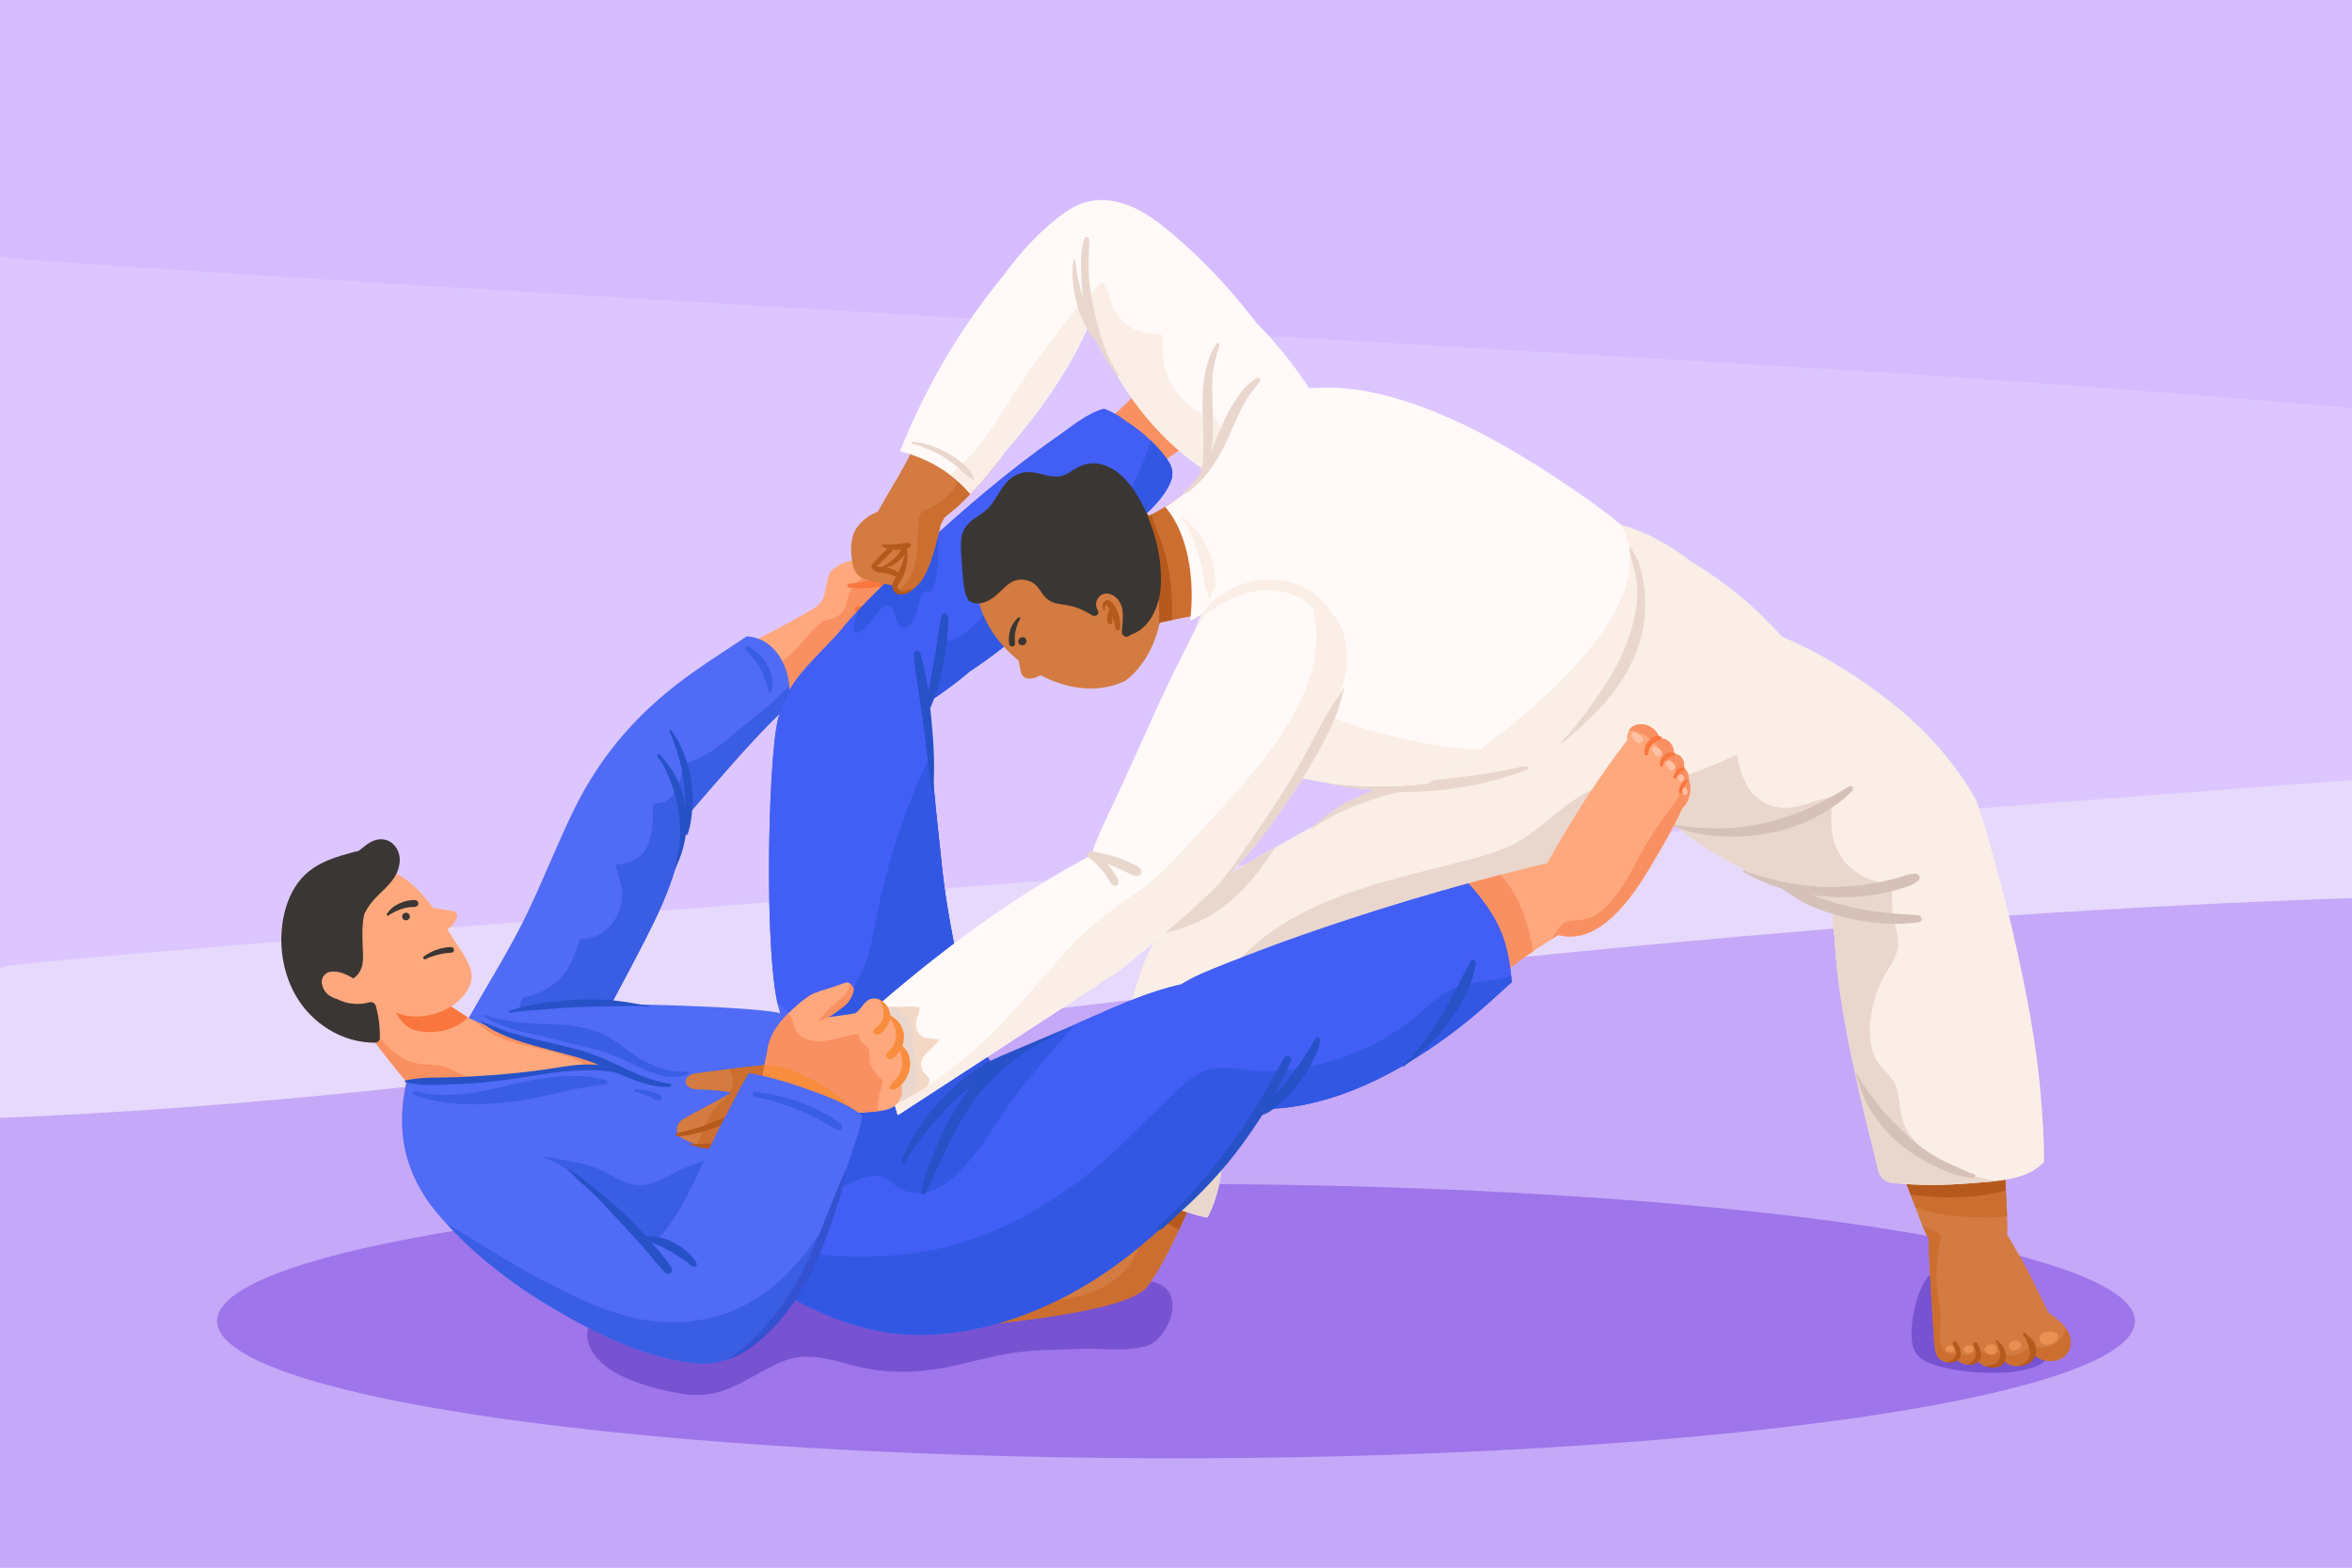 <?xml version="1.0" encoding="UTF-8"?>
<!-- Generator: Adobe Illustrator 27.5.0, SVG Export Plug-In . SVG Version: 6.00 Build 0)  -->
<svg xmlns="http://www.w3.org/2000/svg" xmlns:xlink="http://www.w3.org/1999/xlink" version="1.1" x="0px" y="0px" viewBox="0 0 750 500" style="enable-background:new 0 0 750 500;" xml:space="preserve">
<g id="BACKGROUND">
	<rect style="fill:#D6BBFF;" width="750" height="500"></rect>
</g>
<g id="OBJECTS">
	<g>
		<path style="fill:#DDC6FF;" d="M172.306,370.669c27.103-2.897,54.09-6.056,81.061-10.035c26.86-3.962,53.68-7.953,80.744-10.248    c27.249-2.31,54.557-3.816,81.842-5.622c27.892-1.846,55.657-4.46,83.447-7.443c83.854-9.002,167.325-21.1,250.6-34.388V130.105    c-50.702-4.228-101.414-8.249-152.196-11.497C528.941,114.204,27.063,85.727,0,81.908v311.013    C57.208,383.858,114.717,376.824,172.306,370.669z"></path>
		<path style="fill:#E7D9FC;" d="M1.719,308.205c-0.572,0.151-1.146,0.299-1.719,0.448v84.268    c57.208-9.063,114.717-16.097,172.306-22.252c27.103-2.897,54.09-6.056,81.061-10.035c26.86-3.962,53.68-7.953,80.744-10.248    c27.249-2.31,54.557-3.816,81.842-5.622c27.892-1.846,55.657-4.46,83.447-7.443c83.854-9.002,167.325-21.1,250.6-34.388v-54.109    C737.803,249.491,14.631,304.806,1.719,308.205z"></path>
		<path style="fill:#C5A8F7;" d="M639.818,292.073c-110.775,7.482-221.15,19.82-331.367,33.02    C205.929,337.372,103.291,352.602,0,356.506V500h750V286.432C713.244,287.676,676.511,289.595,639.818,292.073z"></path>
		<ellipse style="fill:#9E75EA;" cx="375" cy="421.36" rx="305.77" ry="43.742"></ellipse>
		<path style="fill:#7752D1;" d="M366.79,408.731c-2.86-0.399-5.812-0.099-8.675,0.116c-3.344,0.251-6.701,0.356-10.051,0.516    c-16.849,0.804-33.7,0.82-50.556,1.249c-16.509,0.42-33.044,0.61-49.499,2.137c-8.178,0.759-16.47,1.693-24.483,3.54    c-6.197,1.428-12.414,3.265-18.761,3.94c-0.327,0.69-1.013,1.263-1.779,1.16c-2.035-0.272-4.071-0.545-6.122-0.662    c-2.131-0.121-4.248-0.134-6.231,0.443c-1.546,0.45-2.702,1.245-3.122,2.717c-1.123,3.931,1.416,8.103,4.287,10.714    c3.484,3.168,8.004,5.174,12.414,6.685c4.322,1.481,8.798,2.537,13.31,3.243c1.377,0.215,1.989,0.289,3.479,0.344    c1.639,0.06,3.299,0.014,4.924-0.222c2.856-0.414,5.629-1.335,8.238-2.551c2.747-1.281,5.371-2.807,8.037-4.246    c3.012-1.625,6.17-3.392,9.465-4.359c7.428-2.18,14.871,0.719,22.068,2.409c7.769,1.825,15.692,2.031,23.585,0.926    c7.994-1.12,15.676-3.567,23.594-5.011c7.864-1.434,15.877-1.304,23.834-1.605c6.379-0.241,12.83,0.759,19.156-0.511    c1.301-0.261,2.531-0.564,3.647-1.297c1.008-0.661,1.875-1.533,2.648-2.453c1.646-1.959,2.8-4.381,3.364-6.87    c0.522-2.303,0.462-4.855-0.783-6.924C371.483,410.007,369.191,409.066,366.79,408.731z"></path>
		<path style="fill:#7752D1;" d="M651.861,424.39c-3.122-5.23-7.654-9.381-12.989-12.271c-5.704-3.089-11.985-4.912-18.065-7.094    c-0.255-0.092-0.464-0.223-0.643-0.373c-0.39-0.051-0.787-0.068-1.238-0.026c-1.438,0.134-2.866,1.145-4.01,2.476    c-1.262,1.468-2.22,3.434-2.921,5.294c-1.532,4.064-2.311,8.145-2.426,12.324c-0.058,2.099,0.098,4.513,1.015,6.243    c0.819,1.544,1.984,2.452,3.669,3.279c3.415,1.674,7.574,2.41,11.359,2.959c0.543,0.079,0.385,0.058,0.99,0.131    c0.456,0.056,0.913,0.106,1.37,0.153c0.914,0.093,1.83,0.17,2.747,0.229c1.95,0.127,3.906,0.179,5.861,0.145    c3.779-0.065,7.104-0.341,10.69-1.406c1.632-0.485,2.516-0.809,3.969-1.757c0.163-0.106,0.322-0.217,0.479-0.33    c0.023-0.017,0.034-0.024,0.049-0.035c0.015-0.013,0.031-0.029,0.061-0.054c0.238-0.207,0.474-0.415,0.693-0.643    c0.125-0.13,0.242-0.265,0.36-0.401c0.017-0.019,0.016-0.015,0.009-0.002c0.014-0.021,0.029-0.044,0.051-0.077    c0.182-0.273,0.341-0.552,0.504-0.836c0.188-0.325,0.073-0.144,0.074-0.145c0.052-0.143,0.103-0.286,0.147-0.432    c0.045-0.15,0.142-0.588,0.172-0.71c0.009-0.101,0.034-0.333,0.037-0.394c0.007-0.167,0.011-0.334,0.009-0.502    c-0.002-0.155-0.058-0.747-0.051-0.775C653.539,427.485,652.825,426.005,651.861,424.39z"></path>
	</g>
	<g>
		<g>
			<g>
				<path style="fill:#D37B40;" d="M659.984,426.088c-0.823-2.664-2.874-4.494-5.03-6.119c-0.608-0.458-1.208-0.918-1.784-1.405      c-2.429-4.957-7.379-15.285-9.349-18.34c-1.237-1.918-2.412-4.293-3.802-6.46c0.408-2.652-0.603-14.329-0.788-25.008      c-11.356,0.425-22.709,1.028-34.067,1.426c1.288,3.492,2.604,6.974,3.958,10.441c1.831,4.685,3.503,9.999,5.914,14.62      c-0.292,1.425,1.485,29.086,1.618,30.754c0.074,0.93,0.056,2.029,0.247,2.82c0.018,0.076,0.044,0.168,0.068,0.257      c-0.022,0.284-0.026,0.574,0.008,0.876c0.149,1.328,0.605,2.698,1.676,3.564c1.193,0.964,2.766,1.271,4.176,0.588      c0.412-0.2,0.754-0.491,1.035-0.832c0.439,0.602,0.997,1.116,1.676,1.429c1.238,0.571,2.518,0.669,3.772,0.081      c0.472-0.221,0.88-0.567,1.219-0.977c0.631,0.943,1.559,1.689,2.685,1.948c1.489,0.341,3.119,0.08,4.358-0.838      c0.463-0.343,0.855-0.75,1.176-1.201c0.904,1.074,2.185,1.767,3.603,1.94c2.634,0.322,5.096-1.323,6.141-3.634      c0.749,0.678,1.617,1.23,2.618,1.6c2.21,0.818,4.858,0.656,6.802-0.753C660.078,431.296,660.761,428.603,659.984,426.088z"></path>
				<path style="fill:#CC6E2F;" d="M659.984,426.088c-0.285-0.923-0.724-1.74-1.258-2.489c-0.897,5.295-6.871,7.257-11.507,5.75      c-0.985,1.334-2.51,2.263-4.231,2.688c-1.948,0.481-4.38,0.422-6.18-0.646c-2.002,0.752-4.436,0.316-6.344-0.796      c-0.297,0.355-0.6,0.709-0.994,0.971c-1.127,0.75-2.541,0.944-3.807,0.466c-0.345-0.13-0.676-0.298-0.998-0.478      c-0.166,0.077-0.34,0.148-0.497,0.194c-0.984,0.285-2.231,0.311-3.175-0.106c-2.077-0.918-2.436-3.682-2.416-5.692      c0.027-2.759,0.397-5.414,0.143-8.187c-0.266-2.916-0.934-5.781-1.164-8.699c-0.196-2.488-0.058-4.982,0.23-7.457      c0.161-1.387,0.338-2.776,0.579-4.152c0.175-0.996,0.446-1.994,0.435-3.011c-0.003-0.33-0.047-0.426-0.113-0.609      c-0.008-0.023-0.246-0.305-0.153-0.201c-0.319-0.354-0.504-0.445-1.133-0.757c-1.001-0.498-2.546-0.851-3.657-1.556      c-0.266-0.169-0.52-0.357-0.767-0.553c0.634,1.531,1.307,3.039,2.057,4.476c-0.292,1.425,1.485,29.086,1.618,30.754      c0.074,0.93,0.056,2.029,0.247,2.82c0.018,0.076,0.044,0.168,0.068,0.257c-0.022,0.284-0.026,0.574,0.008,0.876      c0.149,1.328,0.605,2.698,1.676,3.565c1.193,0.964,2.766,1.271,4.176,0.588c0.412-0.199,0.754-0.491,1.035-0.832      c0.439,0.602,0.997,1.116,1.676,1.429c1.238,0.57,2.518,0.669,3.772,0.081c0.472-0.221,0.88-0.567,1.219-0.977      c0.631,0.943,1.559,1.69,2.685,1.948c1.489,0.341,3.12,0.08,4.358-0.838c0.463-0.343,0.855-0.75,1.176-1.201      c0.904,1.074,2.185,1.767,3.603,1.94c2.634,0.322,5.096-1.323,6.141-3.634c0.749,0.678,1.617,1.23,2.618,1.6      c2.21,0.818,4.858,0.656,6.802-0.753C660.078,431.296,660.761,428.603,659.984,426.088z"></path>
				<path style="fill:#CC6E2F;" d="M622.386,366.905c-5.968,0.3-11.812,1.168-17.65,2.087c1.425,3.891,2.879,7.772,4.387,11.632      c0.559,1.431,1.105,2.923,1.66,4.433c5.917,2.445,12.933,2.915,19.004,3.13c3.396,0.12,6.851,0.18,10.227-0.291      c-0.231-5.636-0.777-14.078-0.808-21.605C633.599,366.466,627.993,366.623,622.386,366.905z"></path>
				<path style="fill:#B5591C;" d="M609.294,381.075c0.636,0.051,1.274,0.081,1.902,0.114c1.929,0.102,3.827,0.407,5.751,0.557      c4.078,0.319,8.247,0.082,12.322-0.202c3.504-0.244,6.946-0.983,10.356-1.811c-0.205-4.296-0.401-9.026-0.419-13.444      c-5.607,0.176-11.213,0.333-16.82,0.615c-5.968,0.3-11.812,1.168-17.65,2.087c1.425,3.891,2.879,7.772,4.387,11.632      C609.18,380.771,609.237,380.926,609.294,381.075z"></path>
				<path style="fill:#B5591C;" d="M648.462,427.882c-0.693-1.056-1.778-1.736-2.619-2.663c-0.405-0.446-1.02,0.201-0.652,0.652      c0.317,0.389,0.566,0.8,0.806,1.24c0.235,0.431,0.373,0.898,0.576,1.344c0.364,0.799,0.669,1.608,0.706,2.493      c0.032,0.791,0.039,1.815-0.466,2.48c-1.3,1.713-3.736,2.238-3.443,2.252c4.31,0.215,5.69-2.95,5.913-4.024      C649.539,430.416,649.151,428.931,648.462,427.882z"></path>
				<path style="fill:#B5591C;" d="M638.935,429.93c-0.22-0.433-0.485-0.929-0.831-1.274c-0.411-0.41-0.837-0.735-1.185-1.208      c-0.203-0.277-0.663-0.029-0.472,0.276c0.245,0.391,0.415,0.757,0.531,1.204c0.102,0.391,0.248,0.746,0.385,1.126      c0.273,0.759,0.443,1.562,0.413,2.373c-0.026,0.691-0.314,1.321-0.672,1.901c-0.166,0.269-0.326,0.448-0.6,0.614      c-0.326,0.198-0.648,0.217-0.999,0.331c-0.293,0.095-2.382,0.351-2.111,0.515c0.753,0.459,2.871,0.674,4.469-0.114      c1.049-0.517,1.566-1.514,1.7-2.632C639.694,431.945,639.431,430.905,638.935,429.93z"></path>
				<path style="fill:#B5591C;" d="M630.517,428.418c-0.339-0.698-1.573-0.197-1.271,0.536c0.257,0.624,0.515,1.25,0.673,1.908      c0.07,0.294,0.118,0.584,0.13,0.886c0.008,0.184,0.014,0.37,0.005,0.554c-0.003,0.054-0.007,0.107-0.012,0.161      c-0.003,0.013-0.016,0.085-0.021,0.112c-0.444,2.173-3.121,2.557-2.942,2.597c2.3,0.518,4.086-0.709,4.46-1.956      C632.039,431.553,631.23,429.885,630.517,428.418z"></path>
				<path style="fill:#B5591C;" d="M623.987,428.132c-0.464-0.791-1.665-0.087-1.228,0.718c0.28,0.515,0.567,1.033,0.759,1.588      c0.177,0.511,0.381,1.146,0.231,1.6c-0.769,2.323-3.227,2.319-3.065,2.391c0.522,0.232,2.163,0.34,3.177-0.301      c0.268-0.169,0.568-0.412,0.757-0.643c0.224-0.273,0.398-0.59,0.511-0.924C625.648,431.026,624.741,429.417,623.987,428.132z"></path>
				<path style="fill:#EA9053;" d="M656.305,426.066c-0.08-0.381-0.335-0.66-0.66-0.816c-0.055-0.055-0.102-0.115-0.165-0.163      c-0.599-0.462-1.427-0.478-2.149-0.388c-0.38,0.047-0.75,0.107-1.115,0.228c-0.324,0.107-0.668,0.225-0.952,0.418      c-0.426,0.289-0.762,0.649-0.923,1.145c-0.174,0.535-0.048,1.135,0.29,1.573c0.946,1.224,2.811,0.896,4.02,0.297      c0.165-0.082,0.32-0.178,0.469-0.283c0.051-0.028,0.107-0.039,0.156-0.073c0.165-0.116,0.301-0.251,0.424-0.395      c0.054-0.049,0.11-0.096,0.16-0.149c0.107-0.113,0.217-0.237,0.297-0.369C656.346,426.779,656.379,426.418,656.305,426.066z"></path>
				<path style="fill:#EA9053;" d="M644.498,428.653c-0.039-0.092-0.078-0.185-0.117-0.277c-0.103-0.174-0.242-0.313-0.416-0.416      c-0.528-0.37-1.242-0.427-1.854-0.282c-0.176,0.042-0.346,0.122-0.509,0.195c-0.08,0.036-0.154,0.079-0.225,0.13      c-0.139,0.099-0.298,0.214-0.413,0.348c-0.12,0.14-0.246,0.292-0.33,0.459c-0.139,0.275-0.219,0.616-0.12,0.921      c0.097,0.299,0.276,0.549,0.549,0.714c0.313,0.19,0.68,0.285,1.045,0.294c0.178,0.005,0.362-0.025,0.535-0.063      c0.024-0.005,0.047-0.011,0.07-0.018c0.063-0.02,0.144-0.051,0.217-0.084c0.046-0.009,0.094-0.01,0.139-0.023      c0.164-0.048,0.358-0.138,0.511-0.232c0.338-0.209,0.57-0.456,0.801-0.773c0.085-0.133,0.131-0.277,0.138-0.431      C644.553,428.961,644.546,428.807,644.498,428.653z"></path>
				<path style="fill:#EA9053;" d="M636.533,429.723c-0.068-0.137-0.174-0.261-0.273-0.375c-0.103-0.118-0.25-0.223-0.372-0.304      c-0.267-0.178-0.62-0.271-0.939-0.269c-0.382,0.003-0.735,0.116-1.068,0.296c-0.074,0.04-0.145,0.087-0.213,0.136      c-0.112,0.081-0.256,0.179-0.343,0.264c-0.039,0.038-0.068,0.086-0.102,0.129c-0.189,0.112-0.368,0.352-0.415,0.559      c-0.055,0.241-0.053,0.539,0.098,0.748c0.089,0.124,0.177,0.246,0.29,0.348c0.124,0.112,0.26,0.214,0.394,0.314      c0.205,0.153,0.421,0.272,0.664,0.358c0.236,0.084,0.475,0.121,0.726,0.145c0.328,0.032,0.643-0.064,0.935-0.202      c0.027-0.013,0.052-0.026,0.077-0.042c0.099-0.065,0.211-0.147,0.296-0.232c0.188-0.189,0.313-0.41,0.393-0.663      C636.809,430.523,636.718,430.096,636.533,429.723z"></path>
				<path style="fill:#EA9053;" d="M628.83,429.413c-0.12-0.07-0.253-0.119-0.381-0.17c-0.053-0.021-0.107-0.037-0.163-0.049      c-0.139-0.029-0.283-0.048-0.425-0.057c-0.057-0.004-0.114-0.003-0.17,0.003c-0.193,0.018-0.396,0.038-0.579,0.111      c-0.105,0.042-0.214,0.083-0.315,0.135c-0.006,0.003-0.012,0.006-0.018,0.009c-0.071,0.055-0.142,0.11-0.213,0.165      c-0.054,0.054-0.135,0.163-0.172,0.229c-0.017,0.03-0.029,0.069-0.045,0.107c-0.044,0.052-0.086,0.105-0.126,0.165      c-0.029,0.068-0.057,0.136-0.086,0.204c-0.035,0.113-0.041,0.227-0.015,0.34c0,0.077,0.02,0.149,0.058,0.215      c0.034,0.106,0.093,0.197,0.176,0.275c0.076,0.061,0.154,0.122,0.233,0.18c0.078,0.058,0.179,0.091,0.27,0.123      c0.058,0.021,0.118,0.038,0.179,0.052c0.135,0.031,0.274,0.045,0.411,0.061c0.066,0.008,0.132,0.011,0.198,0.011      c0.062,0,0.123-0.005,0.184-0.012c0.142-0.017,0.287-0.032,0.427-0.064c0.14-0.032,0.27-0.096,0.4-0.157      c0.06-0.028,0.118-0.06,0.174-0.095c0.31-0.195,0.51-0.518,0.51-0.889C629.341,429.94,629.144,429.595,628.83,429.413z"></path>
				<path style="fill:#EA9053;" d="M623.036,429.822c-0.061-0.089-0.125-0.178-0.2-0.256c-0.074-0.077-0.17-0.142-0.253-0.202      c-0.112-0.081-0.25-0.131-0.378-0.175c-0.13-0.045-0.281-0.056-0.413-0.066c-0.143-0.011-0.294,0.019-0.431,0.044      c-0.138,0.025-0.277,0.079-0.391,0.161c-0.18,0.129-0.335,0.249-0.448,0.445c-0.177,0.305-0.171,0.704,0.021,1.001      c0.082,0.126,0.167,0.227,0.298,0.304c0.077,0.045,0.142,0.067,0.209,0.081c0.014,0.003,0.027,0.008,0.041,0.012      c0.047,0.006,0.093,0.013,0.14,0.019c0.077,0.031,0.15,0.069,0.23,0.087c0.117,0.026,0.238,0.039,0.357,0.052      c0.045,0.005,0.09,0.01,0.135,0.007c0.1-0.006,0.203-0.023,0.302-0.043c0.025-0.005,0.05-0.011,0.074-0.018      c0.046-0.013,0.092-0.029,0.136-0.048c0.162-0.045,0.303-0.127,0.422-0.246c0.093-0.087,0.159-0.189,0.198-0.308      c0.06-0.114,0.087-0.237,0.082-0.368C623.166,430.132,623.123,429.971,623.036,429.822z"></path>
			</g>
			<g>
				<path style="fill:#D37B40;" d="M375.225,366.903c-8.126-1.253-16.46-2.863-23.798-6.547c-2.101,9.336-3.173,20.663-8.143,28.896      c-7.8,12.922-27.174,13.16-33.973,27.401c-1.167,2.445,0.164,6.416,3.476,6.058c23.243-2.515,48.082-6.029,53.027-12.417      c6.572-8.492,14.362-27.365,20.688-41.715C382.735,368.072,378.977,367.482,375.225,366.903z"></path>
				<path style="fill:#CC6E2F;" d="M375.225,366.903c-2.667-0.411-5.355-0.871-8.025-1.42c-0.05,1.84-0.098,3.681-0.1,5.522      c0,0.199-0.038,0.385-0.093,0.563c-0.5,5.395-0.646,10.817-1.384,16.191c-0.671,4.883-1.86,9.82-4.407,14.094      c-3.003,5.037-7.614,8.125-12.97,10.283c-2.987,1.203-6.04,1.807-9.205,2.309c-3.359,0.533-6.708,1.124-10.064,1.67      c-6.626,1.077-13.331,2.049-20.059,2.011c-0.215,2.291,1.168,4.878,3.869,4.585c23.243-2.515,48.082-6.029,53.027-12.417      c6.572-8.492,14.362-27.365,20.688-41.715C382.735,368.072,378.977,367.482,375.225,366.903z"></path>
				<path style="fill:#B5591C;" d="M366.599,376.811c-0.237,3.409-0.459,6.819-0.892,10.213c2.46,0.867,4.797,2.217,7.026,3.459      c1.071,0.597,2.151,1.174,3.237,1.743c1.925-4.073,3.843-8.372,5.702-12.607C376.721,378.369,371.663,377.498,366.599,376.811z"></path>
			</g>
			<g>
				<path style="fill:#FAEEE6;" d="M650.729,348.999c-1.037-12.289-3.088-24.463-5.543-36.541      c-2.37-11.658-5.138-23.211-8.285-34.683c-2.04-7.434-4.029-15.063-6.655-22.404c-6.302-11.275-14.897-21.223-24.92-29.483      c-7.625-6.284-15.773-11.774-24.37-16.636c-4.122-2.331-8.383-4.3-12.668-6.199c-1.499-1.617-2.985-3.129-4.294-4.488      c-5.528-5.736-11.676-10.817-18.248-15.309c-2.276-1.556-4.606-3.03-6.959-4.465c-0.033-0.026-0.064-0.053-0.096-0.079      c-8.398-6.554-16.956-10.568-27.339-12.745c-2.36-0.495-4.221,3.015-1.749,4.148c1.178,0.54,2.346,1.1,3.507,1.675      c-1.265,0.751-2.177,2.027-1.971,3.602c0.606,4.641,0.654,9.245,0.177,13.76c-2.193-2.056-6.023-2.364-7.776,0.958      c-4.399,8.33-8.229,16.921-11.491,25.734c-1.583,1-3.147,2.021-4.692,3.073c-0.019,0.013-0.039,0.019-0.058,0.032      c-0.127,0.089-0.254,0.177-0.38,0.266c-1.494,1.023-2.983,2.06-4.473,3.122c-1.218,0.869-1.764,2.058-1.846,3.259      c-2.155,2.208-4.31,4.416-6.466,6.624c-20.796,11.725-41.599,23.44-62.389,35.178c-13.371,7.549-28.929,15.582-38.734,27.954      c-2.82,2.434-6.219,6.878-5.634,6.408c-0.426,0.766-0.843,1.541-1.224,2.348c-3.784,8.007-5.529,16.766-7.527,25.337      c-2.349,10.081-4.699,20.162-7.048,30.243c-1.228,5.271-2.084,11.231-3.481,16.934c6.336,4.825,15.792,6.767,22.906,7.78      c2.699,0.384,11.304,3.782,14.073,3.871c6.579-12.504,3.792-25.584,7.311-32.253c7.069-13.401,14.137-26.801,21.206-40.202      c21.836-4.919,42.873-13.221,62.15-24.613c17.094-10.102,33.951-22.722,46.267-38.574c4.891,4.972,10.253,9.518,15.898,13.637      c9.431,6.883,19.984,12.314,30.692,16.911c4.982,2.139,10.261,4.447,15.65,6.489c0.075,3.431,0.387,6.889,0.847,10.355      c0.019,0.633,0.024,1.263,0.069,1.903c0.549,7.799,1.586,15.489,2.948,23.186c2.897,16.37,6.926,32.508,10.96,48.626      c0.563,2.251,2.589,3.388,4.727,3.599c8.197,0.809,16.321,0.748,24.528,0.056c6.483-0.547,14.363-0.679,20.122-4.098      c1.313-0.779,2.409-1.708,3.336-2.745C651.846,363.299,651.318,355.979,650.729,348.999z"></path>
				<path style="fill:#E9D7CE;" d="M516.76,258.887c0.636-2.639,0.588-5.331-0.966-7.718c-1.288-1.978-2.175-1.618-4.263-0.914      c-2.048,0.69-4.052,1.578-5.942,2.621c-6.538,3.61-11.85,8.991-17.91,13.293c-7.255,5.151-15.333,7.029-23.841,9.192      c-17.783,4.52-36.217,8.608-52.256,17.88c-7.216,4.171-13.762,9.38-19.1,15.805c-6.053,7.286-8.873,15.918-11.302,24.93      c-4.495,16.685-7.235,33.492-10.396,50.393c0.071,0.01,0.146,0.022,0.217,0.032c2.699,0.384,11.304,3.782,14.073,3.871      c6.579-12.504,3.792-25.584,7.311-32.253c7.069-13.401,14.137-26.801,21.206-40.202c21.836-4.919,42.873-13.221,62.15-24.613      C490.52,282.47,505.116,271.848,516.76,258.887z"></path>
				<path style="fill:#E9D7CE;" d="M607.072,358.399c-1.828-4.289-0.851-9.731-3.373-13.667c-1.803-2.815-4.542-4.545-5.925-7.751      c-1.607-3.726-1.749-7.868-1.289-11.847c0.408-3.529,1.294-6.962,2.58-10.271c1.406-3.617,3.988-6.578,5.437-10.113      c1.643-4.009,0.09-7.902-0.668-11.94c-0.677-3.605-0.559-7.162-0.585-10.753c-6.99-0.782-13.581-3.673-17.089-10.358      c-2.882-5.492-2.266-11.679-1.864-17.713c-7.69,1.751-14.982,6.457-22.743,1.389c-5.037-3.288-6.586-9.068-7.699-14.715      c-10.3,4.864-21.037,8.767-32.067,11.604c0.01,0.197,0.027,0.394,0.041,0.59c0.059-0.075,0.121-0.148,0.18-0.224      c4.891,4.972,10.253,9.518,15.898,13.637c9.431,6.883,19.984,12.314,30.692,16.911c4.982,2.139,10.261,4.447,15.65,6.489      c0.075,3.431,0.387,6.889,0.847,10.355c0.019,0.633,0.024,1.263,0.069,1.903c0.549,7.799,1.586,15.489,2.948,23.186      c2.897,16.37,6.926,32.508,10.96,48.626c0.563,2.251,2.589,3.388,4.727,3.599c8.197,0.809,16.321,0.748,24.528,0.056      c2.637-0.222,5.505-0.379,8.367-0.714c-9.072-1.411-18.077-4.739-24.55-11.106C610.051,363.515,608.225,361.104,607.072,358.399      z"></path>
				<path style="fill:#D6C1B8;" d="M589.631,250.833c-3.264,1.886-6.494,3.931-9.895,5.591c-3.406,1.662-6.938,3.097-10.542,4.267      c-7.131,2.315-14.73,3.628-22.234,3.494c-4.337-0.077-8.838-0.363-13.102-1.165c-0.361-0.068-0.499,0.425-0.152,0.55      c3.781,1.359,7.494,2.432,11.504,2.872c3.906,0.429,7.899,0.528,11.82,0.246c7.895-0.567,15.897-2.724,22.851-6.547      c3.948-2.171,7.73-4.663,10.771-7.985C591.288,251.464,590.484,250.341,589.631,250.833z"></path>
				<path style="fill:#D6C1B8;" d="M611.678,291.884c-7.518-0.414-14.997-1.009-22.339-2.781c-3.611-0.871-7.138-2.029-10.627-3.297      c-0.342-0.124-0.69-0.246-1.035-0.369c1.939,0.277,3.885,0.496,5.831,0.625c4.869,0.323,9.796,0.053,14.607-0.764      c2.321-0.394,4.654-0.87,6.906-1.562c2.167-0.666,5.027-1.311,6.73-2.87c0.859-0.787,0.168-2.221-0.926-2.236      c-2.197-0.031-4.622,1.127-6.757,1.65c-2.143,0.524-4.282,1.04-6.458,1.417c-4.583,0.794-9.214,1.172-13.866,1.186      c-4.62,0.013-9.196-0.466-13.732-1.328c-2.244-0.426-4.464-0.973-6.664-1.586c-2.35-0.656-4.844-1.314-7.073-2.295      c-0.344-0.151-0.65,0.342-0.301,0.515c2.175,1.079,4.239,2.262,6.495,3.194c1.845,0.762,3.736,1.398,5.647,1.97      c2.973,2.094,5.913,4.094,9.281,5.573c3.614,1.588,7.381,2.798,11.212,3.737c7.611,1.866,15.592,2.659,23.369,1.437      C613.292,293.893,612.881,291.95,611.678,291.884z"></path>
				<path style="fill:#D6C1B8;" d="M629.403,374.478c-2.143-0.674-4.12-1.704-6.178-2.592c-1.885-0.814-3.737-1.679-5.52-2.7      c-3.571-2.045-6.854-4.522-9.833-7.359c-2.966-2.823-6.029-5.623-8.523-8.889c-2.545-3.332-5.36-6.703-7.212-10.489      c-0.09-0.185-0.393-0.055-0.332,0.14c1.008,3.22,1.99,6.356,3.458,9.414c0.733,1.526,1.799,2.92,2.763,4.308      c0.976,1.406,1.999,2.811,3.13,4.097c4.569,5.199,10.579,9.069,16.804,11.997c1.703,0.801,3.452,1.58,5.253,2.134      c1.895,0.583,3.893,0.845,5.839,1.213C629.88,375.911,630.224,374.737,629.403,374.478z"></path>
				<path style="fill:#E9D7CE;" d="M486.525,244.355c-2.105,0.286-4.157,0.86-6.243,1.263c-2.086,0.403-4.179,0.778-6.279,1.107      c-4.207,0.661-8.431,1.164-12.661,1.646c-4.135,0.471-8.282,0.746-12.44,0.89c-4.229,0.147-8.474,0.338-12.704,0.299      c-2.347-0.022-4.692-0.108-7.036-0.232c-1.169-0.062-2.337-0.141-3.505-0.209c-1.241-0.072-2.5,0.054-3.727-0.049      c-0.145-0.012-0.175,0.221-0.034,0.253c0.982,0.226,1.919,0.632,2.912,0.863c1.137,0.264,2.292,0.46,3.444,0.651      c2.015,0.335,4.04,0.613,6.068,0.856c1.222,0.147,2.441,0.278,3.659,0.397c-1.62,0.565-3.217,1.193-4.78,1.91      c-2.801,1.285-5.612,2.721-8.114,4.533c-2.432,1.76-4.766,3.642-7.054,5.585c-0.14,0.119,0.047,0.367,0.199,0.258      c4.798-3.446,10.391-6.071,15.908-8.147c2.704-1.018,5.449-1.95,8.244-2.687c1.335-0.352,2.692-0.617,4.028-0.961      c0.361,0.005,0.719,0.022,1.081,0.022c8.57-0.003,17.286-0.926,25.623-2.924c2.361-0.566,4.712-1.183,7.036-1.885      c2.303-0.695,4.655-1.322,6.836-2.346C487.658,245.132,487.13,244.273,486.525,244.355z"></path>
				<path style="fill:#E9D7CE;" d="M524.502,189.535c-0.341-4.964-1.391-10.521-4.402-14.592c-0.264-0.357-0.925-0.168-0.771,0.325      c1.329,4.253,2.616,8.308,2.74,12.811c0.123,4.435-0.711,8.805-1.991,13.035c-1.289,4.262-2.927,8.343-5.115,12.228      c-2.199,3.905-4.735,7.602-7.321,11.257c-3.016,4.261-6.301,8.317-9.772,12.214c-0.152,0.17,0.077,0.396,0.249,0.249      c7.292-6.267,14.49-12.613,19.534-20.912c2.427-3.994,4.434-8.313,5.663-12.828      C524.528,198.865,524.817,194.126,524.502,189.535z"></path>
			</g>
			<path style="fill:#E9D7CE;" d="M392.386,287.399c5.705-4.873,10.203-10.855,14.243-17.133     c-12.066,6.762-25.043,14.264-33.619,25.085c-0.862,0.744-1.778,1.677-2.618,2.599     C378.383,295.981,385.913,292.928,392.386,287.399z"></path>
		</g>
		<g>
			<g>
				<path style="fill:#FFA87D;" d="M538.883,250.125c-0.064-0.35-0.181-0.665-0.319-0.972c0.01-0.331,0.005-0.661-0.031-0.985      c-0.079-0.715-0.184-1.324-0.508-1.973c-0.236-0.474-0.635-0.914-1.098-1.191c0.236-1.286,0.019-2.737-0.959-3.666      c-0.598-0.568-1.353-0.896-2.116-0.936c-0.006-0.069-0.008-0.142-0.015-0.209c-0.122-1.198-0.406-2.275-1.182-3.221      c-0.622-0.759-1.52-1.284-2.493-1.415c-0.311-0.042-0.614-0.04-0.908,0.01c-0.343-1.137-0.955-2.183-1.867-2.981      c-1.788-1.564-4.35-2.131-6.524-1.025c-1.039,0.529-1.615,1.569-1.889,2.662c-0.131,0.52-0.215,1.2-0.114,1.81      c-9.469,12.405-17.917,25.629-25.495,39.256c-10.646,2.553-21.233,5.32-31.76,8.302c5.682,8.536,9.396,18.508,11.889,28.329      c0.25,0.984,0.505,2.037,0.758,3.117c0.704-0.685,1.399-1.347,2.071-1.949c7.544-6.757,15.594-11.695,20.583-14.891      c12.952,3.53,23.449-11.892,28.968-21.115c3.749-6.265,7.475-12.573,10.537-19.209c0.563-0.575,1.06-1.225,1.447-1.919      c0.655-1.175,0.994-2.485,1.111-3.818C539.027,251.465,539.004,250.788,538.883,250.125z"></path>
				<path style="fill:#F99062;" d="M538.883,250.125c-0.064-0.35-0.181-0.665-0.319-0.972c0.01-0.331,0.005-0.661-0.031-0.985      c-0.079-0.715-0.184-1.324-0.508-1.973c-0.236-0.474-0.635-0.914-1.098-1.191c0.236-1.286,0.019-2.737-0.959-3.666      c-0.598-0.568-1.353-0.896-2.116-0.936c-0.006-0.069-0.008-0.142-0.015-0.209c-0.122-1.198-0.406-2.275-1.182-3.221      c-0.622-0.759-1.52-1.284-2.493-1.415c-0.311-0.042-0.614-0.04-0.908,0.01c-0.343-1.137-0.955-2.183-1.867-2.981      c-1.788-1.564-4.35-2.131-6.524-1.025c-0.634,0.322-1.078,0.846-1.404,1.445c0.876-0.01,1.772,0.119,2.669,0.418      c3.601,1.204,6.288,4.134,8.26,7.264c0.556,0.882,0.788,1.785,1.099,2.769c0.285,0.901,0.775,1.148,1.57,1.58      c1.585,0.861,2.871,2.252,3.317,4.052c0.461,1.86-0.235,3.658-1.225,5.214c-1.156,1.817-2.547,3.501-3.798,5.254      c-2.576,3.608-5.031,7.305-7.271,11.132c-2.216,3.787-4.032,7.794-6.414,11.484c-2.144,3.322-4.685,6.663-7.881,9.042      c-2.514,1.872-5.364,2.256-8.413,2.439c-1.294,0.077-2.431,0.378-3.374,1.299c-1.218,1.19-2.086,2.741-2.984,4.171      c-0.101,0.161-0.208,0.317-0.309,0.477c0.782-0.499,1.521-0.968,2.199-1.403c12.952,3.53,23.449-11.892,28.968-21.115      c3.749-6.265,7.475-12.573,10.537-19.209c0.563-0.575,1.06-1.225,1.447-1.919c0.655-1.175,0.994-2.485,1.111-3.818      C539.027,251.465,539.004,250.788,538.883,250.125z"></path>
				<path style="fill:#F99062;" d="M488.603,301.547c-0.764-3.505-1.644-7.089-2.887-10.459c-1.595-4.325-4.02-8.692-7.339-12.049      c-5.607,1.458-11.198,2.973-16.772,4.551c5.682,8.536,9.396,18.508,11.889,28.329c0.25,0.984,0.505,2.037,0.758,3.117      c0.704-0.685,1.399-1.347,2.071-1.949c4.255-3.811,8.671-7.043,12.607-9.711C488.841,302.771,488.737,302.162,488.603,301.547z"></path>
				<path style="fill:#F9763E;" d="M529.858,235.071c-0.113-0.159-0.23-0.234-0.429-0.244c-0.034-0.013-0.049-0.004-0.045,0.026      c-0.061-0.027-0.122-0.054-0.184-0.079c-0.07-0.023-0.143-0.035-0.215-0.047c-0.236-0.04-0.443-0.013-0.676,0.025      c-0.046,0.008-0.062,0.011-0.068,0.012c-0.006,0-0.021,0.001-0.057,0.004c-0.134,0.011-0.243,0.033-0.365,0.076      c-0.749,0.262-1.414,0.726-1.958,1.301c-1.081,1.141-1.596,2.669-1.44,4.234c0.074,0.743,1.125,0.764,1.172,0      c0.034-0.559,0.197-1.169,0.417-1.617c0.288-0.587,0.577-1.054,0.996-1.472c0.108-0.108,0.222-0.209,0.338-0.308      c0.098-0.084,0.003-0.006,0.064-0.051c0.067-0.049,0.135-0.097,0.204-0.143c0.252-0.168,0.516-0.328,0.785-0.468      c0.136-0.071,0.252-0.163,0.385-0.238c0.163-0.093,0.306-0.151,0.457-0.268c0.076-0.059,0.176-0.159,0.255-0.199      c0.159-0.079,0.281-0.104,0.364-0.283C529.895,235.252,529.914,235.15,529.858,235.071z"></path>
				<path style="fill:#F9763E;" d="M534.121,240.29c-0.233-0.196-0.546-0.259-0.842-0.298c-0.325-0.042-0.662-0.066-0.987-0.003      c-0.63,0.124-1.185,0.44-1.665,0.857c-0.917,0.796-1.393,1.96-1.363,3.167c0.007,0.262,0.197,0.49,0.461,0.522      c0.242,0.029,0.535-0.117,0.583-0.381c0.092-0.503,0.219-0.828,0.484-1.238c0.059-0.092,0.123-0.181,0.185-0.272      c0.031-0.046,0.063-0.092,0.096-0.137c0.011-0.015,0.031-0.041,0.046-0.059c0.155-0.186,0.328-0.349,0.513-0.505      c0.005-0.005,0.003-0.003,0.005-0.005c0.007-0.004,0.011-0.006,0.03-0.019c0.056-0.037,0.11-0.075,0.167-0.111      c0.095-0.059,0.194-0.11,0.291-0.166c0.106-0.061,0.21-0.125,0.32-0.18c0.05-0.025,0.1-0.048,0.15-0.071      c-0.133,0.062,0.065-0.023,0.076-0.028c0.138-0.055,0.269-0.12,0.402-0.186c0.039-0.019,0.158-0.066,0.279-0.105      c0.226-0.073,0.493-0.114,0.697-0.237C534.229,240.729,534.297,240.438,534.121,240.29z"></path>
				<path style="fill:#F9763E;" d="M536.896,244.686c-0.427-0.016-0.855,0.021-1.232,0.245c-0.336,0.2-0.65,0.481-0.921,0.762      c-0.273,0.283-0.535,0.598-0.711,0.95c-0.177,0.355-0.319,0.729-0.412,1.115c-0.054,0.225,0.052,0.453,0.267,0.544      c0.197,0.083,0.475,0.018,0.576-0.189c0.074-0.151,0.154-0.298,0.244-0.44c0.045-0.072,0.092-0.142,0.141-0.211      c0.025-0.035,0.05-0.069,0.075-0.103c0.004-0.006,0.002-0.003,0.005-0.007c0.004-0.004,0.002-0.001,0.01-0.011      c0.054-0.064,0.108-0.127,0.161-0.192c0.04-0.052,0.054-0.07,0.069-0.09c0.003-0.003,0.005-0.007,0.008-0.01      c0.027-0.033,0.053-0.066,0.08-0.098c0.113-0.135,0.234-0.263,0.361-0.385c0.061-0.059,0.124-0.115,0.188-0.171      c0.032-0.027,0.065-0.055,0.098-0.081c0.006-0.005,0.012-0.009,0.018-0.014c0.133-0.097,0.27-0.185,0.407-0.277      c0.068-0.046,0.13-0.1,0.194-0.151c0.016-0.013,0.032-0.026,0.048-0.038c-0.02,0.016-0.027,0.021-0.037,0.029      c0.028-0.054,0.129-0.096,0.179-0.145c0.029-0.028,0.056-0.057,0.085-0.086c0.117-0.114,0.226-0.236,0.347-0.346      C537.381,245.073,537.185,244.697,536.896,244.686z"></path>
				<path style="fill:#F9763E;" d="M538.312,248.585c-0.166,0.144-0.37,0.1-0.575,0.152c-0.211,0.053-0.422,0.179-0.61,0.287      c-0.441,0.253-0.748,0.606-1.017,1.033c-0.244,0.387-0.45,0.821-0.579,1.261c-0.127,0.434-0.159,0.917-0.144,1.368      c0.008,0.236,0.175,0.44,0.413,0.468c0.209,0.025,0.49-0.104,0.523-0.341c0.054-0.393,0.166-0.761,0.305-1.131      c0.034-0.092,0.066-0.185,0.102-0.277c0.011-0.027,0.011-0.029,0.014-0.038c0.004-0.008,0.006-0.011,0.02-0.039      c0.017-0.035,0.033-0.071,0.05-0.107c0.091-0.186,0.193-0.366,0.306-0.538c0.054-0.082,0.11-0.163,0.169-0.242      c0.008-0.011,0.006-0.008,0.008-0.012c0.008-0.009,0.009-0.01,0.025-0.03c0.051-0.063,0.102-0.125,0.148-0.191      c0.111-0.158,0.213-0.319,0.318-0.481c0.101-0.156,0.232-0.293,0.33-0.45c0.109-0.172,0.147-0.352,0.36-0.404      C538.738,248.81,538.539,248.389,538.312,248.585z"></path>
				<path style="fill:#FFC1A6;" d="M523.87,235.643c-0.007-0.055-0.015-0.109-0.022-0.164c-0.042-0.098-0.083-0.197-0.125-0.295      c-0.035-0.063-0.039-0.06-0.111-0.153c-0.016-0.021-0.076-0.111-0.119-0.149c-0.055-0.049-0.116-0.092-0.174-0.137      c-0.185-0.145-0.369-0.288-0.566-0.416c-0.112-0.073-0.224-0.146-0.336-0.219c-0.263-0.171-0.537-0.323-0.799-0.496      c-0.111-0.071-0.231-0.109-0.36-0.115c-0.129-0.029-0.258-0.023-0.386,0.017c-0.077,0.033-0.154,0.065-0.231,0.098      c-0.113,0.061-0.203,0.144-0.272,0.249c-0.126,0.163-0.218,0.375-0.208,0.587c0.012,0.086,0.023,0.172,0.035,0.257      c0.046,0.164,0.129,0.307,0.249,0.428c0.061,0.072,0.123,0.144,0.183,0.217l-0.158-0.204c0.215,0.282,0.43,0.563,0.658,0.836      c0.091,0.109,0.182,0.217,0.273,0.326c0.091,0.108,0.194,0.205,0.294,0.305c0.011,0.011,0.022,0.023,0.033,0.033      c0.058,0.055,0.198,0.164,0.265,0.204c0.073,0.044,0.228,0.107,0.31,0.135c0.121,0.041,0.114,0.064,0.355,0.054      c0.054-0.002,0.286-0.033,0.336-0.047c0.04-0.011,0.259-0.102,0.296-0.124c0.041-0.031,0.081-0.063,0.122-0.094      c0.091-0.054,0.163-0.126,0.216-0.217c0.075-0.075,0.127-0.164,0.155-0.266c0.03-0.047,0.051-0.098,0.062-0.151      C523.917,235.92,523.896,235.836,523.87,235.643z"></path>
				<path style="fill:#FFC1A6;" d="M529.844,239.698c-0.057-0.202-0.159-0.378-0.307-0.527c-0.052-0.066-0.098-0.094-0.174-0.153      c-0.064-0.049-0.114-0.089-0.178-0.129c-0.046-0.029-0.092-0.057-0.138-0.086c-0.095-0.059-0.189-0.117-0.284-0.176      c-0.092-0.057-0.186-0.111-0.276-0.172c-0.092-0.063-0.181-0.132-0.271-0.198c-0.075-0.032-0.149-0.063-0.224-0.095      c-0.125-0.039-0.249-0.045-0.374-0.017c-0.085,0-0.163,0.022-0.237,0.064c-0.116,0.038-0.217,0.102-0.302,0.194      c-0.049,0.063-0.098,0.127-0.147,0.19l-0.094,0.224c-0.039,0.125-0.045,0.249-0.017,0.374c0.006,0.125,0.043,0.241,0.111,0.349      c0.064,0.088,0.13,0.175,0.192,0.264c0.064,0.091,0.119,0.189,0.177,0.284c0.057,0.092,0.114,0.184,0.171,0.276      c0.108,0.175,0.211,0.369,0.373,0.498c0.108,0.117,0.237,0.199,0.385,0.247c0.143,0.075,0.296,0.109,0.461,0.103      c0.165,0.006,0.318-0.028,0.461-0.103c0.148-0.048,0.276-0.131,0.385-0.247c0.062-0.081,0.125-0.161,0.187-0.242      c0.108-0.186,0.163-0.388,0.163-0.604C529.873,239.91,529.859,239.804,529.844,239.698z"></path>
				<path style="fill:#FFC1A6;" d="M534.256,244.433c-0.007-0.146-0.05-0.282-0.13-0.407c-0.068-0.136-0.158-0.259-0.266-0.368      c-0.043-0.043-0.085-0.086-0.128-0.129c-0.092-0.092-0.186-0.176-0.286-0.259c-0.196-0.163-0.392-0.325-0.587-0.487      c-0.086-0.093-0.189-0.159-0.307-0.197c-0.114-0.06-0.236-0.087-0.367-0.082c-0.084,0.011-0.169,0.023-0.253,0.034      c-0.124,0.029-0.232,0.086-0.324,0.171c-0.072,0.042-0.129,0.099-0.171,0.171c-0.084,0.092-0.141,0.2-0.171,0.324      c-0.056,0.244-0.044,0.518,0.096,0.735c0.137,0.212,0.274,0.425,0.411,0.637c0.114,0.177,0.243,0.342,0.373,0.508      c0.04,0.051,0.08,0.101,0.12,0.152c0.097,0.122,0.232,0.204,0.36,0.289c0.087,0.037,0.174,0.074,0.262,0.11      c0.146,0.046,0.291,0.052,0.437,0.02c0.099,0,0.191-0.025,0.276-0.075c0.136-0.044,0.253-0.12,0.353-0.227      c0.057-0.074,0.114-0.148,0.171-0.222c0.037-0.087,0.074-0.174,0.111-0.262C534.282,244.724,534.288,244.579,534.256,244.433z"></path>
				<path style="fill:#FFC1A6;" d="M537.038,248.265c-0.01-0.088-0.013-0.178-0.036-0.262c-0.023-0.082-0.065-0.159-0.1-0.237      c-0.019-0.042-0.037-0.084-0.056-0.126c-0.037-0.084-0.075-0.169-0.112-0.253c-0.053-0.098-0.125-0.177-0.217-0.237      c-0.081-0.075-0.177-0.125-0.287-0.151c-0.075-0.01-0.15-0.02-0.224-0.03c-0.116-0.004-0.224,0.02-0.325,0.073      c-0.071,0.02-0.133,0.056-0.186,0.108c-0.092,0.059-0.164,0.139-0.217,0.237c-0.028,0.067-0.057,0.134-0.085,0.201      c-0.04,0.15-0.04,0.299,0,0.449l0.039,0.277c0.006,0.045,0.013,0.091,0.019,0.136c0.017,0.119,0.084,0.227,0.135,0.336      c0.046,0.06,0.093,0.12,0.139,0.18c0.081,0.087,0.176,0.148,0.287,0.184c0.07,0.04,0.144,0.061,0.225,0.061      c0.119,0.026,0.237,0.021,0.355-0.016c0.071-0.03,0.142-0.06,0.213-0.09l0.18-0.139c0.087-0.081,0.148-0.176,0.184-0.287      c0.056-0.106,0.081-0.221,0.077-0.343C537.043,248.313,537.041,248.289,537.038,248.265z"></path>
				<path style="fill:#FFC1A6;" d="M538.001,251.983c-0.021-0.038-0.041-0.076-0.062-0.114c-0.023-0.062-0.047-0.124-0.07-0.185      c-0.021-0.087-0.061-0.164-0.12-0.229c-0.047-0.073-0.11-0.131-0.188-0.173c-0.054-0.023-0.107-0.045-0.161-0.068      c-0.089-0.028-0.179-0.032-0.268-0.012c-0.061,0-0.117,0.015-0.17,0.046c-0.083,0.027-0.155,0.073-0.216,0.139      c-0.122,0.133-0.193,0.292-0.197,0.475c-0.002,0.099-0.003,0.199-0.006,0.298c0,0.002,0,0.003-0.001,0.005      c-0.004,0.026-0.008,0.053-0.012,0.08c-0.01,0.073-0.02,0.146-0.03,0.219c0.002,0.044,0.007,0.087,0.016,0.129      c0.011,0.079,0.008,0.092,0.029,0.146c0.044,0.111,0.083,0.229,0.141,0.332c0.057,0.1,0.144,0.18,0.224,0.261      c0.085,0.084,0.185,0.143,0.3,0.175c0.09,0.028,0.181,0.032,0.271,0.012c0.09-0.004,0.175-0.031,0.253-0.081      c0.102-0.06,0.183-0.142,0.244-0.244c0.034-0.072,0.066-0.143,0.097-0.217c0.056-0.132,0.064-0.142,0.073-0.32      c0.001-0.013,0.001-0.026,0.001-0.039c0.001-0.032,0.002-0.065,0.004-0.097C538.16,252.323,538.094,252.154,538.001,251.983z"></path>
				<path style="fill:#F99062;" d="M394.977,100.376c-1.266-3.027-4.256-5.951-7.808-5.015c-3.475,0.916-5.548,4.939-7.471,7.644      c-2.41,3.391-4.811,6.788-7.295,10.126c-5.649,7.593-11.795,14.881-19.217,20.811c-0.413,0.33-0.401,0.756-0.189,1.094      c-0.432,0.327-0.665,0.985-0.21,1.521c4.28,5.034,9.145,9.507,14.492,13.387c0.319,0.232,0.951,0.162,1.202-0.155      c2.413-3.043,5.85-4.844,8.915-7.126c3.103-2.309,5.414-5.191,7.194-8.616c1.803-3.468,3.105-7.169,4.842-10.669      c1.905-3.838,4.229-7.504,5.545-11.608C396.148,108.12,396.485,103.979,394.977,100.376z"></path>
				<g>
					<path style="fill:#FFA87D;" d="M282.504,185.331c-2.366-4.605-7.591-7.738-12.869-6.033c-1.798,0.581-3.373,1.702-4.843,2.996       c-0.35,0.78-0.643,1.564-0.857,2.324c-0.504,1.786-0.591,3.672-1.181,5.435c-0.627,1.874-1.588,2.985-3.263,3.997       c-7.579,4.576-15.501,8.539-23.392,12.539c-0.179,0.091-0.355,0.144-0.529,0.182c2.888,4.962,5.512,10.061,7.595,15.44       c0.811,2.094,1.617,4.364,2.321,6.711c1.365-1.694,3.121-3.102,4.894-4.351c2.837-1.999,5.908-3.629,8.881-5.411       c3.132-1.878,5.646-4.166,8.231-6.768c5.963-6.002,11.073-12.728,15.432-19.963c1.18-3.239,2.05-6.562,2.544-9.954       C284.482,183.429,283.474,184.362,282.504,185.331z"></path>
					<path style="fill:#F99062;" d="M280.137,182.112c-2.233,0.511-4.365,1.481-6.086,2.895c-1.39,1.142-2.565,2.591-3.251,4.265       c-0.753,1.838-0.666,3.883-1.866,5.556c-0.783,1.09-1.828,1.856-3.088,2.309c-1.102,0.395-2.341,0.454-3.35,1.065       c-1.965,1.191-3.588,3.163-5.098,4.859c-3.215,3.61-6.237,7.208-10.662,9.388c-2.197,1.082-4.507,1.817-6.876,2.291       c1.201,2.439,2.318,4.923,3.305,7.473c0.811,2.094,1.617,4.364,2.321,6.711c1.365-1.694,3.121-3.102,4.894-4.351       c2.837-1.999,5.908-3.629,8.881-5.411c3.132-1.878,5.646-4.166,8.231-6.768c5.963-6.002,11.073-12.728,15.432-19.963       c1.18-3.239,2.05-6.562,2.544-9.954c-0.986,0.954-1.994,1.886-2.964,2.855C281.892,184.139,281.084,183.048,280.137,182.112z"></path>
					<path style="fill:#F9763E;" d="M287.25,184.723c-0.727-1.277-2.027-1.046-3.233-0.768c-1.305,0.301-2.615,0.588-3.933,0.826       c-1.51,0.273-3.032,0.519-4.554,0.717c-1.588,0.206-3.161,0.57-4.757,0.698c-0.759,0.061-0.769,1.14,0,1.188       c1.488,0.091,2.966,0.298,4.46,0.257c1.487-0.041,2.98-0.192,4.451-0.412c1.373-0.206,2.747-0.444,4.098-0.767       c0.386-0.092,0.77-0.194,1.153-0.296c0.114-0.032,0.229-0.061,0.344-0.091c-0.101,0.466-0.39,0.898-0.636,1.297       c-1.169,1.897-2.863,3.432-4.825,4.479c-1.017,0.543-2.099,0.941-3.223,1.201c-1.143,0.264-2.292,0.21-3.439,0.395       c-0.953,0.154-0.894,1.669,0,1.868c2.008,0.447,4.47-0.264,6.319-1.035c2.012-0.839,3.872-2.092,5.366-3.685       C286.088,189.266,288.355,186.664,287.25,184.723z"></path>
				</g>
				<g>
					<path style="fill:#FFA87D;" d="M200.962,347.755c0.475-2.489,0.197-5.038-1.335-7.327c-2.745-4.101-7.74-6.647-12.172-8.486       c-10.551-4.379-22.555-5.237-32.439-11.197c-1.568,1.229-3.437,2.472-5.563,3.915l-5.565-3.592       c3.304-2.311,7.012-6.111,6.449-10.581c-0.492-3.901-4.201-8.47-6.234-11.76c-0.483-0.782-0.981-1.588-1.49-2.404       c1.498-0.821,2.616-2.284,3.092-3.916c0.205-0.703-0.25-1.713-1.04-1.831c-2.177-0.325-4.353-0.649-6.53-0.974       c-3.402-4.661-7.406-8.953-12.35-11.229c-7.087-3.263-15.631-2.944-23.234-1.046c-1.612,1.087-3.079,2.322-4.306,3.708       c-0.786-0.513-1.932-0.498-2.604,0.534c-7.572,11.632-7.636,26.402,0.726,37.785c5.515,7.507,14.044,12.058,23.026,12.807       c3.302,4.396,6.701,8.687,10.247,12.894c-1.031,4.446-1.517,8.787-1.445,13.021c16.219-1.755,32.35-3.145,48.754-3.725       c7.991-0.282,16.468-0.109,22.891-5.565C200.222,348.465,200.595,348.116,200.962,347.755z"></path>
					<path style="fill:#F99062;" d="M133.811,349.641c2.392,0.057,4.785-0.009,7.173-0.15c4.711-0.278,9.53-0.669,14.161-1.601       c1.934-0.389,3.852-0.912,5.706-1.598c-2.463-0.302-4.913-0.695-7.322-1.294c-2.366-0.588-4.683-1.362-6.855-2.475       c-1.831-0.938-3.606-2.059-5.629-2.54c-1.939-0.462-3.976-0.341-5.951-0.522c-2.285-0.209-4.506-0.723-6.493-1.916       c-3.433-2.061-6.734-5.054-8.825-8.497c-0.578,0.545-1.253,1.136-1.528,1.87c-0.127,0.339-0.172,0.714-0.172,1.1       c0.438,0.055,0.877,0.108,1.318,0.145c3.302,4.396,6.701,8.687,10.247,12.894c-0.327,1.411-0.579,2.808-0.796,4.199       C130.476,349.561,132.16,349.601,133.811,349.641z"></path>
					<path style="fill:#F99062;" d="M195.066,350.487c0.075,0.386,0.126,0.78,0.178,1.174c1.615-0.725,3.16-1.652,4.598-2.874       c0.38-0.323,0.753-0.672,1.121-1.033c0.475-2.489,0.197-5.038-1.335-7.327c-2.745-4.101-7.74-6.647-12.172-8.486       c-10.55-4.378-22.552-5.237-32.436-11.195c-1.383,1.084-3.003,2.179-4.824,3.411c3.046,3.909,7.466,6.354,12.103,7.886       c8.277,2.735,17.297,2.986,24.726,8.007C190.574,342.449,194.215,346.124,195.066,350.487z"></path>
					<path style="fill:#F9763E;" d="M143.889,321.069c0,0-0.194,0.054-0.484,0.131c-2.084,1.406-4.783,2.222-6.921,2.64       c-3.457,0.676-7.104,0.458-10.279-0.944c0.821,1.647,2.007,3.179,3.233,4.178c2.575,2.098,6.462,2.235,9.606,1.972       c3.801-0.318,7.564-1.876,10.138-4.559L143.889,321.069z"></path>
					<path style="fill:#3A3633;" d="M125.705,269.571c-2.322-2.6-5.823-2.305-8.466-0.405c-1.012,0.728-1.953,1.526-2.943,2.266       c-0.811,0.132-1.624,0.354-2.403,0.567c-4.615,1.258-9.312,2.733-13.142,5.703c-3.784,2.935-6.218,7.171-7.571,11.716       c-2.715,9.12-1.663,19.586,3.007,27.893c5.094,9.059,14.905,15.319,25.404,15.242c0.846-0.006,1.534-0.704,1.547-1.547       c0.053-3.453-0.378-6.898-1.321-10.221c-0.235-0.827-1.134-1.363-1.975-1.121c-3.303,0.951-7.235,0.634-10.356-1.028       c-1.726-0.51-3.367-1.432-4.22-3.076c-0.525-1.012-0.886-2.231-0.528-3.362c0.356-1.126,1.314-2.006,2.482-2.231       c1.812-0.349,3.865,0.248,5.502,1.022c0.657,0.31,1.301,0.665,1.927,1.048c1.209-0.711,2.122-1.935,2.591-3.261       c0.842-2.384,0.464-5.155,0.39-7.628c-0.083-2.798-0.166-5.648,0.298-8.419c0.073-0.436,0.169-0.864,0.275-1.29       c0.785-1.599,1.823-3.087,2.967-4.391c2.346-2.672,5.383-4.854,7.08-8.047C127.853,275.984,128.095,272.247,125.705,269.571z"></path>
					<path style="fill:#3A3633;" d="M132.906,287.26c-0.837-0.43-2.085-0.134-2.974,0.033c-0.919,0.173-1.783,0.48-2.632,0.871       c-0.805,0.371-1.573,0.819-2.25,1.394c-0.677,0.576-1.205,1.234-1.725,1.951c-0.208,0.287,0.205,0.697,0.492,0.492       c0.633-0.452,1.346-0.826,2.044-1.167c0.708-0.346,1.423-0.682,2.175-0.925c0.753-0.244,1.539-0.423,2.321-0.548       c0.805-0.128,1.798,0.051,2.548-0.308C133.6,288.723,133.569,287.6,132.906,287.26z"></path>
					<path style="fill:#3A3633;" d="M130.363,291.473c-0.156-0.16-0.3-0.222-0.503-0.301c-0.02-0.008-0.04-0.015-0.062-0.02       c-0.012-0.003-0.023-0.004-0.035-0.006c-0.091-0.014-0.184-0.031-0.277-0.036c-0.095-0.005-0.253,0.028-0.307,0.036       c-0.024,0.004-0.047,0.008-0.07,0.015c-0.095,0.03-0.187,0.071-0.276,0.116c-0.084,0.043-0.182,0.131-0.238,0.177       c-0.015,0.012-0.029,0.026-0.042,0.041c-0.052,0.061-0.136,0.153-0.177,0.24c-0.037,0.077-0.092,0.182-0.11,0.277       c-0.016,0.082-0.043,0.211-0.035,0.312c0.016,0.203,0.05,0.401,0.168,0.574c0.021,0.03,0.042,0.05,0.062,0.077       c0.008,0.015,0.008,0.027,0.017,0.042c0.047,0.081,0.086,0.133,0.146,0.185c0.063,0.054,0.129,0.106,0.198,0.153       c0.083,0.056,0.184,0.091,0.276,0.121c0.095,0.031,0.203,0.036,0.299,0.045c0.098,0.009,0.232-0.022,0.309-0.033       c0.026-0.004,0.051-0.009,0.075-0.017c0.045-0.015,0.086-0.037,0.13-0.055c0.051-0.02,0.092-0.037,0.129-0.054       c0.006-0.003,0.012-0.005,0.018-0.008c0.001-0.001,0.003-0.002,0.004-0.003c0.005-0.002,0.014-0.006,0.018-0.008       c0.088-0.04,0.183-0.126,0.243-0.177c0.085-0.072,0.152-0.17,0.207-0.274c0.054-0.088,0.098-0.181,0.128-0.292       C130.767,292.198,130.652,291.77,130.363,291.473z"></path>
					<path style="fill:#3A3633;" d="M143.887,302.051c-0.795-0.047-1.664,0.119-2.444,0.264c-0.725,0.134-1.441,0.336-2.14,0.57       c-1.471,0.492-2.807,1.267-4.101,2.111c-0.572,0.373-0.07,1.241,0.536,0.917c1.279-0.682,2.675-1.099,4.075-1.456       c0.696-0.177,1.398-0.301,2.108-0.407c0.733-0.11,1.475-0.112,2.206-0.218c0.439-0.064,0.709-0.598,0.649-0.994       C144.708,302.377,144.348,302.078,143.887,302.051z"></path>
				</g>
			</g>
			<g>
				<path style="fill:#506BF5;" d="M479.793,300.361c-2.097-6.961-6.546-13.083-11.552-18.615      c-12.797,3.507-25.507,7.325-38.122,11.469c-10.601,3.482-21.148,7.138-31.558,11.158c-5.2,2.008-10.42,3.999-15.528,6.233      c-2.274,0.995-4.385,2.149-6.445,3.365c-9.755,2.128-19.376,6.399-28.48,10.39c-10.001,4.384-19.731,9.387-29.123,14.954      c-0.357,0.212-0.709,0.434-1.065,0.648c-6.846-1.074-15.466-44.097-17.375-61.973c-1.922-17.991-4.028-35.969-4.499-54.058      c4.668-3.013,9.176-6.397,13.503-10.039c0.319-0.203,0.64-0.4,0.957-0.61c4.585-3.054,8.967-6.44,13.245-9.908      c8.867-7.188,17.029-15.306,24.495-23.933c1.084-1.253,2.196-2.533,3.314-3.835c3.777-3.064,7.548-6.143,11.219-9.33      c4.032-3.5,8.458-7.626,10.532-12.665c1.127-2.738,0.343-5.164-1.371-7.434c-1.573-2.082-3.293-4.036-5.191-5.827      c-2.333-2.202-4.885-4.252-7.633-5.961c-2.132-1.725-4.515-3.094-7.091-4.017c-5.504,1.496-10.611,5.93-15.03,8.992      c-30.591,21.192-63.541,54.943-67.642,60.147c-5.466,6.935-13.274,12.982-17.689,20.698c0.399-5.197-3.287-16.6-13.518-17.248      c-5.603,3.696-11.25,7.325-16.742,11.184c-16.958,11.915-29.618,25.992-38.68,44.715c-5.132,10.603-9.415,21.591-14.511,32.212      c-5.567,11.602-12.432,22.412-18.758,33.588c0,0,10.534,5.143,24.368,8.616c4.092,1.027,8.264,1.704,12.347,2.768      c3.082,0.804,6.098,1.824,8.913,3.285c-0.61,0.012-1.22,0.022-1.83,0.045c-3.639,0.142-7.267,0.503-10.87,1.02      c-2.047,0.294-20.323,3.056-26.883,3.867c-8.526,1.055-17.463-0.051-26.081,0.523c0.076,0.09,0.147,0.182,0.223,0.272      c-3.493,15.058-0.9,28.943,9.416,41.375c10.378,12.508,23.959,22.999,37.937,31.179c13.343,7.809,29.951,16.079,45.609,17.215      c13.449,0.975,22.72-10.101,30.073-20.686c13.579,7.312,27.292,12.123,43.049,11.565c14.284-0.506,28.148-4.515,40.96-10.723      c27.083-13.123,47.496-35.811,65.257-59.521c0.429-0.573,0.641-1.172,0.71-1.769c16.47,0.006,32.923-6.645,46.846-15.059      c8.944-5.405,17.422-11.787,25.204-18.757c2.419-2.167,4.887-4.376,7.344-6.628      C481.765,308.894,481.063,304.574,479.793,300.361z M248.789,323.158c-7.865-2.013-46.044-3.014-53.878-2.813      c-0.144,0.004,10.396-19.123,15.027-29.189c4.59-9.977,7.903-20.514,9.004-31.362c0.455-0.156,0.904-0.439,1.318-0.915      c9.298-10.704,18.425-21.588,28.528-31.457C245.02,233.363,243.14,307.231,248.789,323.158z"></path>
				<path style="fill:#425FF5;" d="M479.793,300.361c-2.097-6.96-6.546-13.083-11.552-18.614      c-12.797,3.507-25.507,7.325-38.122,11.469c-10.601,3.482-21.148,7.138-31.558,11.158c-5.2,2.008-10.42,3.999-15.528,6.233      c-2.274,0.995-4.385,2.149-6.445,3.365c-9.755,2.128-19.376,6.399-28.48,10.39c-10.001,4.384-19.731,9.387-29.123,14.954      c-0.357,0.212-0.709,0.434-1.065,0.648c-6.846-1.074-15.466-44.097-17.375-61.973c-1.922-17.991-4.028-35.969-4.499-54.058      c4.668-3.013,9.176-6.397,13.504-10.039c0.319-0.203,0.64-0.4,0.957-0.61c4.585-3.053,8.967-6.44,13.245-9.908      c8.867-7.188,17.029-15.306,24.495-23.933c1.084-1.253,2.196-2.533,3.314-3.835c3.778-3.064,7.548-6.143,11.219-9.33      c4.032-3.5,8.458-7.626,10.532-12.665c1.127-2.738,0.343-5.165-1.371-7.434c-1.573-2.082-3.293-4.036-5.191-5.827      c-2.333-2.202-4.885-4.252-7.633-5.961c-2.132-1.725-4.515-3.094-7.091-4.017c-5.504,1.496-10.611,5.93-15.03,8.992      c-30.591,21.191-63.54,54.943-67.642,60.147c-5.466,6.935-13.274,12.981-17.689,20.698c0.006-0.083,0.009-0.173,0.013-0.259      c-0.06,0.093-0.123,0.185-0.196,0.27c-1.911,2.226-3.285,4.633-3.891,7.514c-0.075,0.354-0.122,0.713-0.183,1.069      c0.462-0.459,0.916-0.927,1.382-1.382c-3.564,5.617-5.437,71.959-0.855,92.631c2.3,1.663,4.412,3.621,6.359,5.596      c3.766,3.819,7.183,8.042,10.167,12.499c2.931,4.379,4.845,9.346,4.518,14.684c-0.328,5.362-2.438,10.373-4.471,15.275      c-2.137,5.153-4.242,10.306-6.474,15.422c-2.271,5.205-4.468,10.486-5.87,16.003c-1.19,4.685-1.714,9.535-0.843,14.266      c0.107,0.584,0.247,1.162,0.374,1.742c0.332-0.468,0.661-0.935,0.986-1.402c13.579,7.312,27.292,12.123,43.049,11.565      c14.284-0.506,28.148-4.515,40.96-10.723c27.083-13.123,47.496-35.811,65.257-59.521c0.429-0.572,0.641-1.172,0.71-1.769      c16.47,0.006,32.923-6.645,46.846-15.059c8.944-5.405,17.422-11.787,25.204-18.757c2.419-2.167,4.887-4.376,7.344-6.628      C481.765,308.894,481.063,304.574,479.793,300.361z"></path>
				<g>
					<path style="fill:#3157E3;" d="M272.396,201.581c0.054,0.092,0.153,0.238,0.161,0.264c0.105,0.097,0.176,0.103,0.205,0.102       c0.183-0.008,0.566-0.06,0.702-0.115c0.434-0.175,0.877-0.466,1.251-0.745c0.972-0.724,1.819-1.652,2.625-2.551       c1.404-1.564,2.606-3.416,4.19-4.805c1.157-1.015,2.815-0.583,3.317,0.876c0.709,2.062,1.741,7.667,4.992,5.053       c1.305-1.049,1.95-2.894,2.445-4.437c0.554-1.727,0.932-3.503,1.451-5.24c0.288-0.963,1.417-1.757,2.441-1.386       c0.046,0.017,0.193,0.061,0.32,0.1c0.009-0.002,0.072,0.009,0.138,0.018c0.064-0.041,0.074-0.04,0.052-0.019       c0.004-0.001,0.007,0,0.01-0.001c0.01-0.007,0.018-0.013,0.023-0.018c0.014-0.047,0.058-0.123,0.008-0.006       c-0.001,0.001-0.006,0.004-0.008,0.006c-0.002,0.006-0.003,0.011-0.003,0.016c0.008-0.001,0.016-0.002,0.023-0.001       c0.02-0.017,0.053-0.054,0.114-0.137c0.326-0.441-0.041,0.159,0.207-0.248c0.116-0.191,0.231-0.381,0.337-0.578       c0.066-0.123,0.125-0.25,0.182-0.376c0.109-0.272,0.205-0.55,0.294-0.83c1.359-4.274,1.384-9.083,1.162-13.599       c-0.022-0.439-0.048-0.878-0.085-1.316c-0.015-0.182-0.117-0.953-0.076-0.742c-0.029-0.17-0.061-0.345-0.098-0.526       c-10.819,9.826-19.838,18.815-25.041,24.308c-0.436,1.111-0.814,2.248-1.103,3.425c-0.243,0.989-0.481,2.099-0.326,3.125       C272.32,201.228,272.382,201.491,272.396,201.581z"></path>
					<path style="fill:#395DE3;" d="M175.379,320.614c4.039-0.275,8.064-0.149,12.107-0.077c2.534,0.045,5-0.095,7.475-0.318       c0.746-1.582,10.553-19.449,14.977-29.064c4.59-9.977,7.903-20.514,9.004-31.362c0.455-0.156,0.904-0.439,1.318-0.915       c9.187-10.576,18.21-21.323,28.169-31.098c0.325-1.077,0.773-2.119,1.168-3.021c0.833-1.902,2.181-3.651,2.705-5.57       c-0.214,0.34-0.44,0.673-0.639,1.02c0.033-0.432,0.035-0.91,0.011-1.418c-3.449,3.436-6.992,6.771-10.859,9.742       c-3.636,2.794-7.039,5.868-10.669,8.668c-1.781,1.374-3.621,2.674-5.587,3.772c-1.026,0.573-2.082,1.082-3.165,1.538       c-0.756,0.319-1.641,0.521-2.353,0.922c-1.491,0.84-1.627,3.331-2.008,4.812c-0.454,1.765-1.222,3.62-2.285,5.11       c-1.668,2.338-3.94,3.033-6.48,2.917c-0.057,5.019,0.169,10.508-2.529,14.852c-2.144,3.451-5.665,4.343-9.368,4.654       c0.363,2.508,1.462,4.878,1.868,7.39c0.5,3.096-0.114,6.159-1.503,8.953c-2.319,4.665-6.773,7.478-11.803,7.426       c-1.514,4.91-3.23,9.89-7.222,13.373c-2.22,1.937-4.731,3.334-7.498,4.324c-1.159,0.415-2.352,0.716-3.553,0.986       c-0.213,0.716-0.443,1.427-0.71,2.117c-0.22,0.568-0.422,1.143-0.601,1.726c1.311-0.321,2.624-0.635,3.955-0.816       C171.328,320.984,173.341,320.753,175.379,320.614z"></path>
					<path style="fill:#3157E3;" d="M259.709,348.316c-1.874,3.262-3.26,6.794-3.827,10.527c-0.523,3.446-0.502,7.495,1.032,10.694       c1.608,3.352,4.344,6.421,7.769,7.973c1.627,0.737,3.19,0.967,4.901,0.424c1.936-0.615,3.715-1.64,5.635-2.303       c1.95-0.674,4.172-0.947,6.167-0.287c1.646,0.544,2.814,1.699,4.112,2.782c2.334,1.947,5.603,2.688,8.591,2.332       c5.962-0.71,10.865-5.466,14.627-9.785c4.133-4.745,7.49-10.077,10.946-15.316c5.175-7.845,11.299-14.903,17.444-21.991       c1.583-1.827,3.176-3.65,4.717-5.513c0.263-0.318,0.513-0.645,0.751-0.981c-8.062,3.756-15.939,7.909-23.589,12.444       c-0.357,0.212-0.709,0.434-1.065,0.648c-0.46-0.072-0.929-0.347-1.403-0.778c-0.136-0.124-0.273-0.266-0.411-0.418       c-0.056-0.062-0.113-0.118-0.169-0.185c-0.389-0.46-0.78-1.025-1.173-1.687c-0.054-0.091-0.108-0.191-0.162-0.286       c-0.143-0.249-0.285-0.507-0.428-0.78c-0.067-0.128-0.134-0.263-0.201-0.396c-0.133-0.265-0.266-0.539-0.399-0.823       c-0.067-0.143-0.134-0.287-0.201-0.435c-0.14-0.309-0.28-0.631-0.42-0.96c-0.057-0.135-0.115-0.266-0.172-0.404       c-0.195-0.47-0.389-0.954-0.583-1.46c-0.001-0.002-0.002-0.004-0.003-0.007c-0.198-0.517-0.396-1.056-0.594-1.608       c-0.053-0.147-0.105-0.301-0.158-0.451c-0.142-0.406-0.285-0.817-0.426-1.239c-0.066-0.197-0.132-0.398-0.198-0.598       c-0.13-0.396-0.26-0.797-0.389-1.206c-0.066-0.209-0.132-0.418-0.198-0.63c-0.135-0.435-0.27-0.878-0.404-1.326       c-0.056-0.188-0.113-0.373-0.169-0.564c-4.255-14.4-7.943-34.783-9.113-45.733c-1.338-12.521-2.752-25.037-3.655-37.587       c-8.648,17.564-14.483,36.32-18.096,55.685c-1.72,9.219-4.235,18.045-11.554,24.472c-4.207,3.694-9.146,6.001-14.409,7.196       c5.727,2.496,11.338,5.331,17.154,7.596C266.124,339.322,262.47,343.51,259.709,348.316z"></path>
					<path style="fill:#3157E3;" d="M295.572,223.369c0.03,0.018,0.063,0.028,0.092,0.047c0.201,0.132,0.383,0.264,0.558,0.398       c4.604-2.983,9.054-6.324,13.326-9.919c0.319-0.203,0.64-0.4,0.957-0.61c4.585-3.054,8.967-6.44,13.245-9.908       c8.867-7.188,17.029-15.306,24.495-23.933c1.084-1.253,2.196-2.533,3.314-3.835c3.777-3.064,7.548-6.143,11.219-9.33       c4.032-3.5,8.458-7.626,10.532-12.665c1.127-2.738,0.343-5.164-1.371-7.434c-1.522-2.015-3.185-3.905-5.01-5.648       c-0.132,0.566-0.288,1.134-0.486,1.705c-1.16,3.341-2.515,6.803-4.036,9.994c-2.932,6.152-8.245,11.191-14.492,13.884       c-2.397,1.034-7.048,1.075-8.882,2.453c-0.822,0.618-1.184,2.408-1.751,3.322c-0.94,1.516-2.104,2.782-3.518,3.871       c-2.465,1.897-5.445,2.901-8.558,2.612c-1.502-0.139-2.768-0.671-3.975-1.325c-1.854,7.045-3.756,14.144-8.431,19.906       c-3.164,3.9-8.177,8.072-13.322,7.947c-0.647,2.393-0.771,5.167-1.116,7.371C297.753,216.169,297.021,219.755,295.572,223.369z       "></path>
					<path style="fill:#395DE3;" d="M237.479,385.082c1.778-2.966,6.111-10.144,3.336-13.569c-2.094-2.585-8.168-2.401-11.023-2.142       c-3.917,0.355-7.808,1.562-11.417,3.096c-5.95,2.529-10.646,6.936-17.476,5.06c-3.46-0.95-6.405-3.043-9.623-4.539       c-3.729-1.733-7.97-2.371-11.992-3.134c-3.951-0.75-7.951-1.312-11.963-1.59c3.259,13.498,9.77,27.34,21.518,35.251       c5.747,3.87,12.837,6.535,19.846,5.509c7.05-1.032,12.798-5.637,17.673-10.546C230.41,394.401,234.511,390.033,237.479,385.082       z"></path>
					<path style="fill:#3157E3;" d="M481.864,311.203c-0.697,0.224-1.406,0.427-2.128,0.608c-5.289,1.326-10.94,1.281-16.05,3.334       c-5.309,2.133-9.124,6.739-13.567,10.173c-4.613,3.567-9.552,6.65-14.858,9.083c-9.935,4.556-20.676,7.061-31.616,7.249       c-5.774,0.099-12.136-1.878-17.815-0.606c-5.531,1.239-10.323,6.648-14.265,10.434c-8.463,8.128-16.369,16.609-25.688,23.806       c-9.125,7.047-18.959,13.049-29.577,17.572c-22.411,9.546-46.07,9.251-69.83,5.511c-1.471-0.232-2.819-0.684-4.264-0.946       c-0.231-0.032-0.403-0.067-0.542-0.103c-0.103,0.105-0.205,0.211-0.308,0.316c-0.747,1.612-1.824,3.001-2.432,4.788       c-1.307,3.842-2.002,7.88-3.424,11.683c-2.865,7.663-7.515,14.531-12.84,20.723c13.417,0.939,22.673-10.119,30.015-20.689       c13.579,7.312,27.292,12.123,43.049,11.565c14.284-0.506,28.148-4.515,40.96-10.723c27.083-13.123,47.496-35.811,65.257-59.521       c0.429-0.573,0.641-1.172,0.71-1.769c16.47,0.006,32.923-6.645,46.846-15.059c8.944-5.405,17.422-11.787,25.204-18.757       c2.419-2.167,4.887-4.376,7.344-6.628C482.004,312.564,481.93,311.884,481.864,311.203z"></path>
					<path style="fill:#395DE3;" d="M193.103,345.827c0.695-0.092,0.957-1.084,0.176-1.304c-7.857-2.219-16.41-1.408-24.32,0.131       c-7.761,1.51-15.409,4.028-23.34,4.483c-4.508,0.259-8.961,0.012-13.344-1.126c-0.698-0.181-0.929,0.799-0.291,1.055       c7.333,2.933,15.268,3.352,23.078,3.027c8.082-0.337,16.276-1.904,24.115-3.826       C183.736,347.15,188.451,346.443,193.103,345.827z"></path>
					<path style="fill:#395DE3;" d="M206.758,347.902c-1.374-0.305-2.782-0.465-4.189-0.477c-0.471-0.004-0.602,0.755-0.114,0.844       c1.309,0.239,2.593,0.608,3.825,1.113c0.578,0.237,1.152,0.501,1.717,0.769c0.642,0.305,1.237,0.721,1.935,0.871       c0.809,0.173,1.417-0.779,0.817-1.404c-0.552-0.575-1.321-0.836-2.052-1.127C208.063,348.24,207.423,348.05,206.758,347.902z"></path>
					<path style="fill:#395DE3;" d="M154.406,324.315c3.763,2.126,7.647,3.613,11.837,4.655c4.3,1.07,8.647,1.951,12.938,3.061       c4.212,1.09,8.461,1.96,12.635,3.215c4.379,1.318,8.496,3.433,12.615,5.384c4.591,2.175,9.691,3.81,14.708,2.181       c0.518-0.168,0.463-1.039-0.135-0.997c-4.665,0.322-9.282-1.078-13.356-3.265c-4.013-2.154-7.394-5.293-11.319-7.596       c-3.787-2.222-7.944-3.232-12.256-3.856c-4.339-0.628-8.786-0.352-13.151-0.71c-4.77-0.391-9.758-0.982-14.259-2.681       C154.306,323.574,154.085,324.134,154.406,324.315z"></path>
					<path style="fill:#395DE3;" d="M246.159,216.212c-0.194-1.466-0.765-2.834-1.473-4.125c-1.375-2.504-3.548-4.555-6.043-5.918       c-0.7-0.382-1.555,0.597-0.89,1.153c1.973,1.65,3.493,3.692,4.683,5.961c0.574,1.095,0.999,2.249,1.472,3.39       c0.237,0.572,0.468,1.147,0.658,1.737c0.206,0.642,0.288,1.324,0.506,1.96c0.162,0.473,0.846,0.507,0.994,0       C246.435,219.105,246.33,217.504,246.159,216.212z"></path>
				</g>
				<g>
					<path style="fill:#2651C7;" d="M419.746,330.965c-0.809,0.927-1.362,2.093-1.98,3.153c-0.665,1.139-1.378,2.246-2.113,3.34       c-1.462,2.177-2.926,4.366-4.559,6.42c-1.521,1.914-3.144,3.704-4.839,5.459c2.047-3.601,3.93-7.27,5.485-11.126       c0.512-1.27-1.534-2.08-2.185-0.921c-4.45,7.924-8.743,15.879-13.935,23.357c-5.152,7.42-10.811,14.496-16.865,21.198       c-1.699,1.881-3.44,3.72-5.271,5.473c-0.915,0.876-1.85,1.728-2.773,2.594c-0.77,0.722-1.751,1.472-1.996,2.538       c-0.013,0.055,0.027,0.124,0.09,0.119c1.761-0.141,3.503-2.263,4.752-3.387c1.725-1.555,3.437-3.128,5.137-4.71       c3.397-3.161,6.627-6.498,9.713-9.964c5.22-5.862,9.889-12.225,14.074-18.872c0.796-0.311,1.604-0.602,2.34-1.087       c1.151-0.76,2.251-1.576,3.291-2.483c2.069-1.806,3.972-3.9,5.659-6.064c1.672-2.145,3.227-4.377,4.434-6.821       c1.13-2.289,2.632-5.113,2.782-7.701C421.022,330.867,420.155,330.497,419.746,330.965z"></path>
					<path style="fill:#2651C7;" d="M468.942,306.586c-3.219,5.78-5.875,11.843-9.423,17.45       c-3.606,5.698-7.245,11.196-12.171,15.871c-0.168,0.159,0.076,0.386,0.249,0.249c5.277-4.199,10.617-8.818,14.562-14.34       c3.906-5.466,7.405-11.8,8.476-18.517C470.788,306.331,469.491,305.6,468.942,306.586z"></path>
					<path style="fill:#2651C7;" d="M319.411,336.703c-1.554,0.712-3.128,1.376-4.611,2.227c-2.969,1.704-5.717,3.663-8.338,5.863       c-5.126,4.303-9.829,9.323-13.479,14.949c-1.031,1.59-2.005,3.217-2.917,4.878c-0.951,1.732-1.666,3.568-2.55,5.331       c-0.363,0.724,0.709,1.362,1.093,0.639c0.98-1.848,2.261-3.541,3.448-5.261c1.204-1.744,2.477-3.44,3.827-5.074       c2.68-3.241,5.401-6.366,8.43-9.29c1.994-1.925,4.099-3.714,6.257-5.442c-4.657,5.462-8.239,11.86-11.147,18.375       c-1.152,2.582-2.191,5.205-3.174,7.856c-0.99,2.668-1.708,5.41-2.508,8.139c-0.245,0.835,1.04,1.42,1.435,0.605       c2.096-4.328,4.128-8.665,6.125-13.04c1.917-4.201,4.033-8.332,6.464-12.261c4.599-7.432,10.564-13.715,17.715-18.74       c4.183-2.94,11.364-6.636,15.874-9.013C341.863,327.176,320.201,336.34,319.411,336.703z"></path>
					<path style="fill:#2651C7;" d="M302.322,196.624c-0.062-1.098-1.732-1.445-2.003-0.271c-1.133,4.912-1.634,9.973-2.54,14.931       c-0.456,2.496-0.959,4.987-1.453,7.476c-0.12,0.602-0.226,1.207-0.328,1.814c-0.559-4.144-1.309-8.26-2.531-12.23       c-0.339-1.1-2.19-0.964-2.095,0.283c0.556,7.314,2.086,14.536,3.03,21.811c0.931,7.179,1.674,14.411,2.805,21.56       c0.037,0.235,0.375,0.156,0.391-0.053c0.549-7.273,0.166-14.745-0.554-21.994c-0.134-1.343-0.27-2.692-0.412-4.044       c0.854-2.117,1.734-4.194,2.367-6.41c0.72-2.519,1.292-5.057,1.785-7.63C301.738,206.893,302.608,201.703,302.322,196.624z"></path>
					<path style="fill:#2651C7;" d="M220.389,248.88c-0.447-2.814-1.162-5.549-2.19-8.207c-0.513-1.326-1.081-2.631-1.735-3.894       c-0.691-1.334-1.606-2.497-2.351-3.788c-0.236-0.41-0.861-0.044-0.634,0.371c0.672,1.23,1.096,2.69,1.584,4.008       c0.465,1.258,0.899,2.529,1.278,3.816c0.784,2.661,1.398,5.411,1.764,8.161c0.357,2.689,0.493,5.401,0.533,8.112       c-0.476-3.045-1.298-6.058-2.651-8.833c-1.465-3.002-3.443-5.427-5.559-7.97c-0.421-0.506-1.12,0.215-0.718,0.718       c1.935,2.424,3.319,5.573,4.362,8.473c1.022,2.843,1.875,5.734,2.298,8.733c0.872,6.191,0.76,12.267-1.331,18.218       c-0.067,0.191,0.238,0.321,0.329,0.138c1.629-3.29,2.775-6.923,3.305-10.624c0.278-0.008,0.564-0.153,0.668-0.451       c0.923-2.644,1.248-5.616,1.473-8.396C221.042,254.6,220.839,251.716,220.389,248.88z"></path>
					<path style="fill:#2651C7;" d="M207.15,320.819c-3.714-0.529-7.325-1.307-11.068-1.692c-3.768-0.388-7.531-0.462-11.315-0.297       c-3.701,0.162-7.42,0.416-11.083,0.984c-1.891,0.293-3.776,0.672-5.65,1.057c-1.885,0.387-3.705,1.006-5.577,1.424       c-0.447,0.1-0.252,0.755,0.187,0.678c3.699-0.645,7.579-0.796,11.321-1.081c3.681-0.28,7.351-0.601,11.043-0.72       c3.69-0.119,7.383-0.176,11.074-0.244c3.696-0.068,7.363-0.24,11.037,0.122C207.249,321.062,207.281,320.838,207.15,320.819z"></path>
					<path style="fill:#2651C7;" d="M213.574,345.62c-8.407-1.121-15.584-5.882-23.355-8.877c-7.58-2.921-15.647-4.099-23.445-6.254       c-2.212-0.612-4.411-1.248-6.568-2.036c-1.081-0.395-2.132-0.848-3.193-1.292c-1.125-0.471-2.37-0.84-3.424-1.451       c-0.175-0.102-0.326,0.161-0.158,0.27c0.824,0.534,1.552,1.197,2.38,1.733c0.931,0.603,1.917,1.106,2.915,1.588       c1.747,0.845,3.548,1.578,5.369,2.245c3.89,1.426,7.929,2.431,11.929,3.496c4.082,1.087,8.189,2.098,12.171,3.523       c1.025,0.367,2.037,0.763,3.042,1.176c-0.631-0.078-1.264-0.142-1.904-0.183c-4.714-0.297-9.349,0.592-13.982,1.304       c-9.8,1.506-19.71,2.26-29.614,2.695c-5.47,0.24-11.094-0.174-16.452,1.03c-0.289,0.065-0.276,0.5,0,0.572       c4.648,1.22,9.485,0.87,14.254,0.691c4.8-0.18,9.615-0.447,14.39-0.992c9.501-1.085,18.946-3.322,28.528-3.545       c2.484-0.058,4.963,0.079,7.431,0.363c1.256,0.145,2.422,0.422,3.565,0.77c0.848,0.375,1.696,0.749,2.55,1.109       c4.374,1.847,8.775,3.318,13.572,3.094C214.256,346.62,214.216,345.706,213.574,345.62z"></path>
				</g>
			</g>
		</g>
		<g>
			<g>
				<path style="fill:#D37B40;" d="M402.665,162.324c-5.667-4.54-14.02-8.961-21.57-8.147c-1.777,1.751-3.668,3.387-5.669,4.868      c-2.839,2.1-5.87,3.926-9.031,5.486c-9.363-9.764-24.498-13.045-37.521-7.992c-8.718,3.383-16.967,10.868-18.109,20.58      c-0.246,2.097-0.076,4.252,0.458,6.289c-0.201,4.594,0.757,9.281,2.609,13.427c2.297,5.143,6.188,9.967,10.956,13.845      c0.029,0.155,0.052,0.31,0.083,0.465c0.124,0.635,0.251,1.268,0.395,1.898c0.131,0.572,0.221,1.176,0.433,1.724      c0.297,0.77,0.867,1.375,1.693,1.576c0.673,0.164,1.423,0.098,2.093-0.047c0.825-0.178,1.587-0.528,2.298-0.964      c8.378,4.443,18.087,5.89,26.543,2.045c0.428,0.1,8.993-6.059,11.438-18.795c0.768-0.246,13.637-2.831,13.936-2.842      c-2.69,5.251-5.341,10.517-7.939,15.816c15.395-1.611,33.031-11.467,35.83-27.634      C413.1,175.203,409.376,167.701,402.665,162.324z"></path>
				<path style="fill:#CC6E2F;" d="M381.585,187.686c-0.067-3.807-0.233-7.687-0.758-11.462c-0.811-5.829-2.876-11.791-7.203-15.911      c-2.309,1.573-4.726,2.982-7.23,4.217c-0.628-0.655-1.286-1.275-1.963-1.871c0.289,3.264,1.734,6.53,2.534,9.636      c1.17,4.542,1.888,9.218,1.987,13.911c0.358,0.319,0.597,0.789,0.597,1.413c0,2.783,0.073,5.563,0.095,8.344      c0.009,1.123-0.038,2.259-0.06,3.396c0.057-0.263,0.126-0.511,0.178-0.78c0.566-0.181,7.705-1.633,11.54-2.388      C381.556,193.365,381.635,190.522,381.585,187.686z"></path>
				<path style="fill:#B5591C;" d="M373.369,186.807c-0.447-4.501-1.337-9.02-2.806-13.303c-0.724-2.111-1.657-4.142-2.39-6.249      c-0.358-1.029-0.656-2.089-0.974-3.139c-0.269,0.138-0.535,0.281-0.805,0.415c-0.628-0.655-1.286-1.275-1.963-1.871      c0.289,3.264,1.734,6.53,2.534,9.636c1.17,4.542,1.888,9.218,1.987,13.911c0.358,0.319,0.597,0.789,0.597,1.413      c0,2.783,0.073,5.563,0.095,8.344c0.009,1.123-0.038,2.259-0.06,3.396c0.057-0.263,0.126-0.511,0.178-0.78      c0.257-0.082,1.877-0.428,3.922-0.851C373.87,194.091,373.727,190.414,373.369,186.807z"></path>
				<path style="fill:#3A3633;" d="M368.966,173.931c-0.543-2.361-1.236-4.744-2.175-7.01c-0.557-2.061-1.431-4.053-2.435-5.91      c-1.731-3.201-3.788-6.536-6.436-9.065c-2.603-2.487-6.108-4.347-9.797-4.174c-1.774,0.083-3.398,0.655-4.927,1.542      c-1.437,0.833-2.792,1.954-4.406,2.431c-3.345,0.989-6.926-0.972-10.28-1.155c-3.066-0.167-5.773,1.172-7.739,3.48      c-1.853,2.177-3.067,4.787-4.794,7.051c-1.911,2.504-4.837,3.59-7.046,5.743c-3.113,3.036-2.59,7.396-2.315,11.355      c0.163,2.345,0.317,4.688,0.553,7.026c0.224,2.225,0.426,4.341,1.707,6.24c0.164,0.243,0.41,0.349,0.657,0.363      c0.16,0.192,0.391,0.342,0.707,0.416c4.189,0.98,7.168-2.112,9.927-4.74c1.297-1.236,2.705-2.33,4.525-2.596      c1.55-0.226,3.193,0.102,4.545,0.885c1.517,0.878,2.271,2.313,3.268,3.685c1.064,1.464,2.371,2.467,4.155,2.894      c1.915,0.459,3.875,0.548,5.777,1.113c2.156,0.64,4.051,1.661,5.974,2.805c0.835,0.496,2.193-0.35,1.781-1.369      c-0.13-0.32-0.29-0.619-0.455-0.915c0.022-0.106,0.019-0.221-0.043-0.343c-0.701-1.378,0.406-3.404,1.654-4.035      c1.631-0.825,3.556-0.067,4.758,1.139c2.902,2.911,1.728,7.255,1.641,10.859c-0.024,1.003,1.261,1.881,2.145,1.231      c0.669-0.493,1.505-0.692,2.241-1.073c0.729-0.377,1.406-0.851,2.04-1.372c1.205-0.99,2.215-2.216,3.019-3.548      c2.017-3.342,2.895-7.113,2.997-10.988C370.297,181.884,369.864,177.841,368.966,173.931z"></path>
				<path style="fill:#3A3633;" d="M324.6,197c-1.038,1.145-1.964,2.321-2.442,3.813c-0.492,1.536-0.566,3.092-0.348,4.682      c0.07,0.514,0.729,0.795,1.182,0.671c0.55-0.151,0.748-0.667,0.671-1.182c-0.184-1.231-0.102-2.564,0.176-3.775      c0.296-1.288,0.648-2.614,1.411-3.707C325.519,197.117,324.914,196.654,324.6,197z"></path>
				<path style="fill:#3A3633;" d="M327.272,204.135c-0.004-0.024-0.01-0.046-0.018-0.069c-0.031-0.083-0.07-0.199-0.127-0.282      c-0.12-0.173-0.256-0.331-0.449-0.428c-0.193-0.097-0.379-0.159-0.6-0.154c-0.246,0.005-0.392,0.059-0.609,0.16      c-0.118,0.055-0.222,0.146-0.318,0.229c-0.024,0.02-0.045,0.043-0.066,0.067c-0.07,0.084-0.144,0.171-0.201,0.266      c-0.056,0.094-0.095,0.202-0.133,0.301c-0.011,0.028-0.019,0.056-0.025,0.085c-0.042,0.232-0.062,0.429,0.007,0.661      c0.074,0.249,0.235,0.494,0.475,0.612c0.056,0.027,0.118,0.047,0.178,0.07c0.006,0.004,0.015,0.011,0.021,0.014      c0.042,0.024,0.093,0.042,0.135,0.059c0.04,0.017,0.09,0.042,0.136,0.056c0.098,0.029,0.203,0.045,0.305,0.04      c0.237-0.012,0.375-0.055,0.587-0.159c0.023-0.011,0.044-0.025,0.065-0.039c0.081-0.057,0.167-0.119,0.24-0.189      c0.021-0.02,0.039-0.042,0.057-0.064c0.057-0.072,0.134-0.161,0.184-0.248c0.049-0.086,0.089-0.197,0.122-0.279      c0.01-0.026,0.02-0.053,0.026-0.08c0.024-0.103,0.037-0.209,0.043-0.315C327.313,204.347,327.287,204.222,327.272,204.135z"></path>
				<path style="fill:#B5591C;" d="M357.18,198.588c-0.039-0.643-0.132-1.282-0.279-1.91c-0.276-1.178-0.797-2.36-1.446-3.378      c-0.582-0.913-1.499-2.25-2.78-1.807c-0.511,0.177-0.928,0.713-1.064,1.224c-0.152,0.566,0.018,1.161,0.139,1.716      c0.077,0.356,0.675,0.284,0.645-0.087c-0.034-0.418-0.082-0.965,0.225-1.304c0.168-0.186,0.258-0.136,0.367,0.035      c0.283,0.445,0.528,0.913,0.762,1.387c-0.362,0.689-0.599,1.431-0.665,2.209c-0.07,0.819-0.163,2.122,0.776,2.466      c0.188,0.069,0.401-0.016,0.54-0.143c0.346-0.315,0.348-0.83,0.299-1.262c-0.038-0.34-0.056-0.683-0.049-1.025      c0.001-0.062,0.005-0.124,0.006-0.186c0.146,0.41,0.278,0.826,0.402,1.241c0.132,0.443,0.264,0.888,0.371,1.338      c0.106,0.445,0.118,0.916,0.257,1.35c0.216,0.679,1.285,0.762,1.461,0C357.285,199.851,357.217,199.201,357.18,198.588z"></path>
			</g>
			<g>
				<g>
					<path style="fill:#D37B40;" d="M306.849,131.572c-2.015-1.975-4.502-4.278-7.247-6.164c-1.902,4.163-3.589,8.422-5.318,12.661       c-0.087,0.029-0.174,0.071-0.259,0.133c-1.049,0.769-1.421,1.996-1.975,3.139c-0.595,1.228-1.211,2.444-1.834,3.658       c-1.247,2.428-2.547,4.825-3.902,7.194c-1.317,2.301-2.725,4.548-4.046,6.846c-0.781,1.359-1.54,2.741-2.322,4.108       c-1.24,0.53-2.434,1.111-3.561,1.949c-1.405,1.043-2.68,2.291-3.557,3.819c-1.861,3.243-1.651,7.759-0.845,11.302       c0.375,1.651,1.214,3.162,2.715,4.027c1.692,0.975,3.827,1.242,5.708,1.644c1.064,0.227,2.13,0.441,3.199,0.641       c0.825,0.154,1.792,0.452,2.648,0.297c-0.068,0.425-0.135,0.849-0.192,1.276c-0.114,0.853,0.841,1.226,1.494,1.138       c4.874-0.662,7.43-5.275,8.943-9.462c0.924-2.556,1.693-5.167,2.342-7.806c0.359-1.46,0.75-2.977,1.052-4.502       c0.4-0.84,0.808-1.663,1.234-2.446c2.112-1.654,4.171-3.342,6.109-5.259c2.686-2.657,5.242-5.431,7.645-8.346       c1.039-1.26,2.052-2.541,3.04-3.84C316.286,141.237,311.474,136.106,306.849,131.572z"></path>
					<path style="fill:#CC6E2F;" d="M306.849,131.572c-0.194-0.19-0.412-0.394-0.614-0.589c-2.293,0.401-4.584,0.817-6.881,1.191       c-0.904,0.147-1.849,0.21-2.74,0.336c0.199,0.299,0.388,0.623,0.517,0.788c2.365,3.03,4.383,6.413,6.164,9.813       c1.82,3.476,3.781,7.157,1.91,11.029c-1.59,3.29-4.893,5.802-7.996,7.563c-1.066,0.605-2.423,1.003-3.359,1.804       c-1.005,0.86-0.879,3.006-0.995,4.255c-0.315,3.393-0.237,6.827-0.718,10.203c-0.431,3.023-2.325,9.319-6.045,9.934       c-0.009,0.068-0.021,0.135-0.03,0.202c-0.114,0.853,0.841,1.226,1.494,1.138c4.874-0.662,7.43-5.275,8.943-9.462       c0.924-2.556,1.693-5.167,2.342-7.806c0.359-1.46,0.75-2.977,1.052-4.502c0.4-0.84,0.808-1.663,1.234-2.446       c2.112-1.654,4.171-3.342,6.109-5.259c2.686-2.657,5.242-5.431,7.645-8.346c1.039-1.26,2.052-2.541,3.04-3.84       C316.286,141.237,311.474,136.106,306.849,131.572z"></path>
					<path style="fill:#B5591C;" d="M290.504,187.878c-0.764,0.235-1.463,0.654-2.267,0.755c-0.619,0.078-1.533-0.245-1.853-0.829       c-0.352-0.643,0.123-1.455,0.449-2.005c0.403-0.68,0.833-1.34,1.167-2.06c0.656-1.418,1.066-2.831,1.25-4.382       c0.092-0.781,0.109-1.571,0.115-2.357c0.005-0.692-0.121-1.331-0.207-1.994c0.545-0.169,1.089-0.456,1.3-0.945       c0.105-0.242,0.057-0.462-0.163-0.62c-0.585-0.423-1.529-0.263-2.189-0.15c-0.699,0.12-1.41,0.206-2.117,0.256       c-0.738,0.053-1.483,0.092-2.223,0.087c-0.729-0.005-1.468,0.075-2.192-0.008c-0.429-0.049-0.448,0.575-0.096,0.706       c0.399,0.148,0.777,0.334,1.171,0.492c0.112,0.045,0.229,0.076,0.346,0.107c-0.177,0.166-0.355,0.331-0.527,0.503       c-0.486,0.486-0.972,0.972-1.458,1.457c-0.473,0.473-0.954,0.936-1.391,1.443c-0.45,0.521-0.903,1.04-1.362,1.554       c-0.068,0.076-0.094,0.157-0.094,0.234c-0.284,0.148-0.395,0.452-0.248,0.757c0.312,0.644,0.836,1.104,1.483,1.399       c0.794,0.363,1.673,0.366,2.525,0.485c1.328,0.185,2.62,0.587,3.842,1.132c-0.266,0.462-0.532,0.923-0.769,1.399       c-0.782,1.571-0.592,3.287,1.112,4.107c1.384,0.666,3.493-0.152,4.613-1.011C290.954,188.213,290.836,187.775,290.504,187.878z        M279.411,180.599c0.514-0.34,1.01-0.708,1.447-1.144c0.255-0.255,0.468-0.534,0.667-0.822       c0.158-0.134,0.321-0.261,0.477-0.397c0.497-0.436,0.97-0.903,1.438-1.37c0.247-0.246,0.491-0.493,0.722-0.753       c0.229-0.258,0.516-0.531,0.687-0.835c0.403,0.046,0.807,0.075,1.216,0.08c0.464,0.005,0.921-0.021,1.378-0.063       c-0.089,0.128-0.174,0.26-0.259,0.391c-0.215,0.332-0.447,0.656-0.682,0.974c-0.463,0.626-1.01,1.197-1.591,1.715       c-1.148,1.024-2.471,1.855-3.84,2.552c-0.163-0.014-0.326-0.03-0.488-0.052C280.199,180.818,279.786,180.746,279.411,180.599z        M282.937,181.105c-0.091-0.016-0.182-0.025-0.272-0.037c0.277-0.081,0.553-0.156,0.829-0.271       c0.822-0.34,1.586-0.749,2.301-1.282c0.719-0.536,1.392-1.128,1.99-1.798c0.281-0.314,0.535-0.65,0.775-0.997       c-0.057,0.263-0.115,0.53-0.171,0.774c-0.213,0.93-0.543,1.859-0.907,2.74c-0.322,0.778-0.632,1.559-0.998,2.318       C285.411,181.835,284.224,181.336,282.937,181.105z"></path>
				</g>
				<g>
					<path style="fill:#FFFAF8;" d="M516.851,167.24c-0.129-0.059-0.257-0.121-0.387-0.18c-2.827-2.416-5.794-4.661-8.756-6.759       c-14.828-10.503-30.326-20.396-47.044-27.619c-7.924-3.424-16.156-6.19-24.64-7.834c-6.439-1.248-12.461-1.33-18.635-1.076       c-4.803-7.455-10.488-14.432-16.706-20.765c-0.638-0.818-1.274-1.632-1.906-2.435c-8.271-10.506-17.562-20.129-27.997-28.505       c-9.412-7.555-20.513-11.742-30.852-4.541c-7.593,5.288-14.238,12.474-20.007,20.417c-1.296,1.574-2.578,3.16-3.825,4.772       c-3.784,4.89-7.332,9.97-10.663,15.179c-6.597,10.314-12.257,21.174-16.984,32.467c-0.5,1.194-0.968,2.396-1.437,3.599       c8.762,2.146,16.769,6.867,22.397,13.593c1.897-1.977,3.726-4.018,5.471-6.135c2.063-2.503,4.024-5.085,5.889-7.734       c3.851-4.322,7.474-8.851,10.897-13.516c6.429-8.764,12.07-18.016,16.205-27.977c1.009,2.566,2.143,4.947,2.881,6.698       c3.144,7.453,7.201,14.365,12.102,20.801c6.165,8.095,13.418,15.197,21.876,20.524c-0.022,0.027-0.041,0.056-0.063,0.083       c-2.689,3.292-5.828,6.224-9.241,8.749c-1.261,0.933-2.565,1.802-3.896,2.628c7.599,8.615,9.537,24.06,7.981,36.268       c0.846-0.139,3.89-2.191,4.188-2.203c-5.111,9.976-10.096,20-14.802,30.229c-0.69,1.5-1.365,3.007-2.052,4.507       c8.041,6.145,18.617,9.093,28.023,12.062c12.264,3.87,24.934,7.448,37.842,8.072c7.208,0.348,14.898,0.243,22.49-0.708       c11.118-6.15,21.321-13.873,30.945-22.144C500.843,215.125,528.939,188.547,516.851,167.24z"></path>
					<g>
						<path style="fill:#FAEEE6;" d="M384.73,150.213c-0.007,0.009-0.014,0.018-0.02,0.027c0.052,0.005,0.106,0.007,0.157,0.013        c2.176-3.366,4.251-6.785,6.593-10.014c-1.683-2.278-2.999-4.877-3.792-7.138c-1.967-0.784-4.351-1.012-6.228-2.216        c-2.534-1.625-4.752-3.747-6.49-6.196c-1.856-2.617-3.13-5.657-3.774-8.8c-0.622-3.034-0.149-5.972-0.444-8.977        c-0.591-0.129-1.187-0.235-1.792-0.294c-1.171-0.179-2.365-0.246-3.531-0.459c-2.32-0.425-4.461-1.221-6.314-2.718        c-1.937-1.565-3.304-3.622-4.34-5.861c-0.916-1.979-1.47-5.798-3.071-7.218c-0.173-0.154-0.246-0.282-0.262-0.395        c-0.548,0.476-1.071,0.977-1.55,1.524c-0.908,0.914-1.81,1.841-2.717,2.757c-2.939,2.966-5.612,6.177-8.154,9.486        c-4.628,6.026-9.191,12.164-13.433,18.468c-6.684,9.931-12.848,21.919-22.749,29.153c2.432,1.815,4.654,3.885,6.589,6.198        c1.897-1.977,3.726-4.018,5.471-6.135c2.063-2.503,4.024-5.085,5.889-7.734c3.851-4.322,7.474-8.851,10.897-13.516        c6.429-8.764,12.07-18.016,16.205-27.977c1.009,2.566,2.143,4.947,2.881,6.698c3.144,7.453,7.201,14.365,12.102,20.801        C369.019,137.784,376.272,144.886,384.73,150.213z"></path>
						<path style="fill:#FAEEE6;" d="M416.449,223.993c-4.016,7.074-7.757,14.424-11.9,21.464c9.212,2.613,18.621,4.69,28.16,5.151        c7.208,0.348,14.898,0.243,22.49-0.708c5.813-3.216,11.371-6.869,16.732-10.798c-9.669-0.35-19.36-2.193-28.731-4.489        C434.355,232.446,424.251,229.528,416.449,223.993z"></path>
						<path style="fill:#FAEEE6;" d="M387.375,182.685c-0.297-2.373-0.887-4.714-1.823-6.92c-1.843-4.343-4.752-7.696-8.237-10.783        c-0.214-0.19-0.616,0.066-0.423,0.327c2.508,3.404,4.113,7.602,5.279,11.628c0.598,2.066,1.089,4.135,1.461,6.255        c0.181,1.03,0.376,2.054,0.52,3.09c0.112,0.806,0.202,1.634,0.761,2.196c0.219,0.75,0.379,1.518,0.52,2.286        c0.051,0.276,0.416,0.211,0.497,0c0.287-0.744,0.532-1.499,0.792-2.251C387.999,187.284,387.564,184.197,387.375,182.685z"></path>
					</g>
					<g>
						<path style="fill:#E9D7CE;" d="M400.86,120.553c-3.127,1.495-5.387,4.844-7.254,7.65c-2.059,3.096-3.525,6.459-4.944,9.883        c-0.862,2.08-1.68,4.231-2.578,6.345c0.853-4.454,0.782-9.124,0.635-13.651c-0.111-3.425-0.27-6.888-0.076-10.311        c0.207-3.636,1.173-6.933,2.209-10.392c0.137-0.456-0.519-0.894-0.842-0.49c-2.089,2.602-3.073,6.049-3.702,9.282        c-0.668,3.434-0.923,6.92-0.867,10.413c0.114,7.033,0.88,14.165-0.333,21.136c-1.41,2.332-3.112,4.459-5.323,6.194        c-0.395,0.31,0.126,0.989,0.54,0.699c5.831-4.085,9.914-10.246,12.818-16.65c1.519-3.349,2.997-6.722,4.6-10.032        c0.793-1.637,1.69-3.222,2.725-4.718c1.051-1.518,2.34-2.845,3.387-4.365C402.303,120.895,401.455,120.268,400.86,120.553z"></path>
						<path style="fill:#E9D7CE;" d="M356.709,119.71c-2.01-3.299-3.847-6.834-5.04-10.515c-1.12-3.455-2.118-7.054-2.901-10.601        c-0.797-3.608-1.347-7.283-1.556-10.974c-0.104-1.832-0.126-3.669-0.066-5.503c0.063-1.946,0.308-3.959,0.129-5.901        c-0.077-0.832-1.126-0.968-1.427-0.193c-1.368,3.516-1.198,7.89-1.084,11.598c0.08,2.605,0.331,5.201,0.744,7.771        c-0.604-1.837-1.152-3.696-1.578-5.582c-0.503-2.226-0.69-4.476-1.057-6.72c-0.047-0.289-0.545-0.293-0.588,0        c-0.655,4.505-0.027,9.619,1.143,13.994c0.6,2.241,1.458,4.463,2.497,6.537c0.552,1.101,1.144,2.143,1.855,3.148        c0.621,0.877,1.381,1.641,2.048,2.473c1.795,3.771,3.992,7.363,6.435,10.729C356.454,120.233,356.885,120,356.709,119.71z"></path>
						<path style="fill:#E9D7CE;" d="M302.419,144.648c-1.672-0.961-3.43-1.768-5.25-2.405c-0.945-0.331-1.912-0.637-2.889-0.856        c-1.04-0.234-2.111-0.268-3.159-0.453c-0.423-0.075-0.604,0.572-0.179,0.648c1.782,0.316,3.624,1.09,5.296,1.777        c1.801,0.739,3.541,1.655,5.18,2.704c1.59,1.018,3.064,2.187,4.482,3.432c1.408,1.236,2.667,2.506,4.267,3.497        c0.185,0.115,0.45-0.077,0.379-0.291C309.327,149.049,305.628,146.493,302.419,144.648z"></path>
					</g>
				</g>
			</g>
			<g>
				<path style="fill:#FFFAF8;" d="M427.317,199.384c-3.228-6.564-10.559-9.551-17.371-10.76      c-7.087-1.259-14.531-0.881-20.902,2.688c-2.263,1.268-4.224,2.773-5.978,4.451c0.211-0.009,0.422-0.016,0.633-0.024      c-5.111,9.976-10.096,20-14.802,30.229c-3.652,7.938-7.265,15.892-10.861,23.855c-3.417,7.567-7.481,15.16-10.148,23.044      c-34.285,18.029-61.732,42.267-77.018,55.644c0.049,0.063,0.099,0.123,0.146,0.19c4.408,6.387,11.415,12.707,15.275,26.976      c2.243-1.436,54.507-35.424,69.084-45.116c4.126-2.744,33.978-27.206,43.995-39.879c10.982-13.894,21.28-30.104,27.203-46.895      C429.306,216.038,431.121,207.121,427.317,199.384z"></path>
				<path style="fill:#F4D8C6;" d="M286.235,355.488c1.861-0.91,3.573-2.12,5.094-3.547c1.074-1.009,2.079-2.107,2.977-3.277      c0.85-1.108,1.946-2.554,2.09-4c0.106-1.07-0.942-1.597-1.566-2.315c-0.961-1.105-1.453-2.516-0.986-3.955      c0.666-2.049,2.709-3.546,4.167-5.018c0.581-0.587,1.199-1.27,1.488-1.792c-0.108-0.033-0.247-0.071-0.295-0.081      c-2.26-0.487-4.916,0.235-6.432-2.199c-0.823-1.322-0.844-2.86-0.458-4.327c0.29-1.104,1.043-2.337,0.887-3.5      c-0.022-0.16-0.095-0.16-0.368-0.243c-0.507-0.154-1.007-0.206-1.535-0.23c-1.177-0.053-2.354,0.036-3.529,0.098      c-1.652,0.087-3.315,0.027-4.97,0.076c-1.177,0.035-2.352,0.053-3.525,0.015c-3.106,2.676-5.918,5.142-8.403,7.317      c0.049,0.063,0.099,0.123,0.146,0.19C275.404,335.059,282.364,341.356,286.235,355.488z"></path>
				<path style="fill:#E9D7CE;" d="M289.255,350.126c1.494-1.383,2.627-2.894,3.071-4.917c0.394-1.794,0.173-3.709-0.128-5.499      c-0.337-2.008-0.79-4-1.012-6.026c-0.22-2.015,0.018-4.116-0.574-6.078c-0.715-2.37-2.421-4.868-4.568-6.468      c-1.082,0.01-2.166,0.008-3.247,0.04c-1.177,0.035-2.352,0.053-3.525,0.015c-3.106,2.676-5.918,5.142-8.403,7.317      c0.049,0.063,0.099,0.123,0.146,0.19c4.105,5.947,10.46,11.845,14.433,24.15C286.814,352.086,288.103,351.192,289.255,350.126z"></path>
				<path style="fill:#FAEEE6;" d="M427.317,199.384c-0.751-1.528-1.727-2.86-2.866-4.023c-1.969-3.319-4.875-6.085-8.296-7.864      c-7.648-3.979-17.017-3.299-24.473,0.768c0.008-0.012,0.018-0.019,0.026-0.031c0.023-0.038,0.04-0.078,0.062-0.116      c-0.252,0.132-0.504,0.264-0.757,0.396c0.059,0.015,0.12,0.025,0.181,0.023c-0.158,0.09-0.321,0.173-0.477,0.267      c-2.132,1.276-4.1,2.907-5.79,4.724c-0.821,0.882-2.334,3.12-3.03,5.208c-0.063,0.189-0.703,1.748-0.57,1.6      c0.6-0.668,2.988-4.426,3.927-5.09c1.565-1.105,3.225-2.122,4.913-3.029c3.439-1.847,7.179-3.328,11.079-3.8      c6.239-0.756,12.926,0.943,17.394,5.345c3.502,13.596-1.49,27.301-9.177,39.213c-8.324,12.898-19.148,23.895-29.478,35.158      c-5.553,6.055-10.728,11.848-17.565,16.543c-8.155,5.6-15.486,10.977-22.155,18.379c-11.467,12.728-21.609,25.958-35.271,36.507      c-5.058,3.905-12.297,9.608-19.778,12.608c0.377,1.12,0.741,2.274,1.075,3.507c2.243-1.436,54.507-35.424,69.084-45.116      c4.126-2.744,33.978-27.206,43.995-39.879c10.982-13.894,21.28-30.104,27.203-46.895      C429.306,216.038,431.121,207.121,427.317,199.384z"></path>
				<path style="fill:#E9D7CE;" d="M428.386,219.537c-1.19,2.146-2.716,4.176-4.05,6.244c-1.345,2.085-2.464,4.321-3.66,6.495      c-2.402,4.365-4.703,8.779-7.188,13.1c-5.01,8.711-10.68,16.935-16.387,25.193c-3.252,4.707-6.603,9.427-10.311,13.788      c-0.058,0.068,0.037,0.167,0.099,0.099c3.485-3.741,7.03-7.411,10.423-11.243c3.311-3.74,6.317-7.759,9.255-11.795      c5.993-8.23,11.363-16.936,16.095-25.948c1.278-2.434,2.466-4.963,3.466-7.525c1.057-2.71,1.571-5.57,2.492-8.309      C428.668,219.497,428.456,219.41,428.386,219.537z"></path>
				<path style="fill:#E9D7CE;" d="M363.94,277.757c-0.521-1.436-2.255-2.023-3.545-2.616c-1.3-0.598-2.634-1.117-3.984-1.592      c-2.679-0.941-5.379-1.577-8.188-1.988c-0.291-0.043-0.538,0.024-0.746,0.141c-0.27,0.053-0.519,0.205-0.667,0.458      c-0.294,0.502-0.08,1.047,0.357,1.363c1.545,1.114,2.949,2.472,4.176,3.926c0.579,0.686,1.045,1.342,1.585,2.155      c0.277,0.418,0.54,0.845,0.788,1.281c0.281,0.495,0.539,0.97,0.99,1.334c0.366,0.295,0.794,0.438,1.252,0.237      c0.407-0.179,0.716-0.585,0.705-1.048c-0.03-1.178-0.784-2.209-1.424-3.156c-0.61-0.902-1.307-1.752-2.052-2.547      c-0.078-0.083-0.164-0.158-0.243-0.24c0.804,0.307,1.613,0.606,2.404,0.934c1.193,0.495,2.363,1.047,3.53,1.599      c1.232,0.582,2.74,1.701,4.152,1.36C363.676,279.202,364.175,278.404,363.94,277.757z"></path>
				<g>
					<path style="fill:#D37B40;" d="M271.18,328.239c-7.053,6.174-11.581,10.11-13.073,10.179c-8.277,0.385-35.865,3.62-37.321,4.16       c-3.445,1.276-2.554,4.751,1.399,4.848c2.378,0.058,8.855,0.393,10.955,1.092c-3.609,2.285-12.015,6.353-15.625,8.637       c-2.047,1.295-2.411,4.728,0,5.933c16.454,8.219,33.579,4.067,49.023-4.435c4.592-2.528,9.069-5.277,13.509-8.086       C278.145,342.767,275.086,335.289,271.18,328.239z"></path>
					<path style="fill:#CC6E2F;" d="M273.456,347.586c-1.923-5.187-4.419-10.197-7.481-14.822c-4.094,3.508-6.784,5.603-7.868,5.654       c-4.888,0.227-16.51,1.449-25.509,2.522c1.018,2.29,1.635,4.687,0.36,7.122c-0.063,0.121-0.144,0.227-0.213,0.343       c0.143,0.037,0.278,0.074,0.395,0.113c-0.232,0.147-0.484,0.301-0.753,0.462c-1.477,2.046-3.809,3.35-5.189,5.478       c-2.13,3.283-3.681,6.927-4.875,10.678c14.955,5.321,30.271,1.194,44.216-6.482c2.994-1.648,5.938-3.394,8.855-5.185       C274.819,351.485,274.174,349.522,273.456,347.586z"></path>
					<path style="fill:#B5591C;" d="M238.512,351.671c-0.935,0.43-1.755,1.149-2.618,1.711c-0.876,0.57-1.76,1.132-2.662,1.661       c-1.771,1.038-3.61,1.966-5.501,2.766c-3.799,1.606-7.856,2.708-11.885,3.564c-0.589,0.125-0.466,1.098,0.143,1.059       c4.346-0.28,8.48-1.369,12.498-3.039c1.944-0.808,3.838-1.728,5.664-2.776c1.767-1.014,3.971-2.163,5.288-3.743       C240.005,352.195,239.314,351.301,238.512,351.671z"></path>
					<path style="fill:#B5591C;" d="M245.861,356.62c-0.962,0.587-1.751,1.464-2.654,2.141c-0.917,0.687-1.883,1.303-2.868,1.888       c-2.019,1.2-4.163,2.118-6.405,2.812c-2.174,0.673-4.439,1.092-6.708,1.26c-1.141,0.085-2.292,0.1-3.437,0.081       c-1.277-0.021-2.669,0.132-3.931-0.089c-0.136-0.024-0.195,0.17-0.058,0.211c1.227,0.365,2.349,0.932,3.626,1.149       c1.195,0.203,2.396,0.292,3.608,0.297c2.507,0.01,5.004-0.355,7.419-1.023c2.347-0.65,4.625-1.652,6.722-2.887       c1.96-1.154,4.517-2.831,5.71-4.813C247.272,357.008,246.502,356.23,245.861,356.62z"></path>
				</g>
			</g>
		</g>
		<g>
			<g>
				<path style="fill:#FFA87D;" d="M289.36,338.196c-0.169-1.627-0.71-3.222-1.821-4.354c0.639-1.776,0.67-3.824-0.011-5.51      c-0.635-1.571-1.86-3.013-3.453-3.657c-0.103-1.295-0.709-2.546-1.356-3.651c-1.434-2.449-4.36-3.604-6.623-1.463      c-0.841,0.796-1.45,1.824-2.256,2.66c-0.302,0.313-0.624,0.608-0.949,0.901c-0.1,0.02-0.201,0.042-0.3,0.06      c-1.627,0.291-3.267,0.542-4.904,0.766c-1.237,0.17-2.485,0.325-3.735,0.467c1.599-0.84,3.068-1.837,4.302-3.206      c1.512-1.679,2.63-3.651,3.273-5.819c0.326-1.1-0.812-2.405-1.972-1.972c-2.288,0.854-4.574,1.646-6.921,2.321      c-0.512,0.148-1.027,0.272-1.525,0.466c-0.226,0.088-0.388,0.181-0.531,0.285c-0.47,0.091-0.938,0.227-1.446,0.479      c-1.139,0.564-2.166,1.371-3.16,2.154c-2.118,1.669-4.153,3.537-5.966,5.533c-1.812,1.996-3.353,4.21-4.346,6.727      c-0.466,1.182-0.778,2.399-0.938,3.659c-0.028,0.219-0.055,0.449-0.08,0.682c-1.611,6.308-1.371,10.452-1.371,10.452      c7.796,2.333,14.088,9.575,22.634,9.496c1.656-0.015,3.193-0.345,4.61-0.909c0.198,0.089,0.427,0.141,0.689,0.143      c2.134,0.017,4.268-0.067,6.393-0.269c1.959-0.186,4.112-0.294,5.971-0.991c1.887-0.707,3.244-2.12,3.811-4.068      c0.433-1.485,0.225-3.006-0.119-4.49c0.303-0.282,0.592-0.594,0.846-0.975C289.191,342.495,289.558,340.104,289.36,338.196z"></path>
				<path style="fill:#F99062;" d="M280.247,349.714c0.248-1.418,0.933-2.733,1.154-4.152c0.13-0.833,0.033-0.973-0.528-1.527      c-1.904-1.881-3.538-3.732-3.64-6.568c-0.037-1.037,0.314-2.358-0.417-3.228c-0.705-0.839-1.746-1.191-2.345-2.185      c-0.37-0.613-0.532-1.352-0.545-2.069c-0.093-0.016-0.356-0.091-0.454-0.1c-1.227-0.105-2.63,0.379-3.802,0.674      c-2.815,0.711-5.674,1.6-8.61,1.54c-2.484-0.05-5.368-0.73-6.9-2.854c-1.111-1.541-1.134-3.503-2.055-5.12      c-0.218-0.382-0.49-0.646-0.79-0.846c-0.447,0.453-0.886,0.911-1.31,1.379c-1.812,1.996-3.353,4.21-4.346,6.727      c-0.466,1.182-0.778,2.399-0.938,3.659c-0.028,0.219-0.055,0.449-0.08,0.682c-1.611,6.308-1.371,10.452-1.371,10.452      c7.796,2.333,14.088,9.575,22.634,9.496c1.656-0.015,3.193-0.345,4.61-0.909c0.198,0.089,0.427,0.141,0.689,0.143      c2.134,0.017,4.268-0.067,6.393-0.269c0.763-0.073,1.555-0.141,2.348-0.229C279.885,352.858,279.97,351.296,280.247,349.714z"></path>
				<path style="fill:#F98D3E;" d="M258.89,344.244c-4.573-2.417-9.814-4.649-15.09-4.523c-0.667,4.001-0.528,6.459-0.528,6.459      c7.796,2.333,14.088,9.575,22.634,9.496c1.656-0.015,3.193-0.345,4.61-0.909c0.198,0.089,0.427,0.141,0.689,0.143      c0.641,0.005,1.282-0.018,1.923-0.031C269.098,350.504,264.133,347.014,258.89,344.244z"></path>
				<path style="fill:#F99062;" d="M270.935,313.682c-0.048,0.579-0.066,1.754-1.179,3.193c-0.718,0.928-1.692,1.734-2.591,2.482      c-1.009,0.839-2.04,1.642-3.031,2.502c-1.102,0.956-1.795,2.328-2.934,3.25c-0.297,0.24,0.1,0.762,0.412,0.534      c0.65-0.476,1.421-0.771,2.148-1.115c0.342-0.162,0.703-0.285,1.043-0.447c0.384-0.183,0.732-0.465,1.084-0.704      c1.233-0.84,2.452-1.72,3.588-2.69c1.091-0.932,1.778-2.031,2.335-3.338c0.266-0.624,0.505-1.267,0.458-1.955      C272.223,314.743,270.957,313.419,270.935,313.682z"></path>
				<path style="fill:#F98D3E;" d="M289.787,336.566c-0.402-1.171-1.176-2.174-2.071-3.026c0.56-1.474,0.746-3.128,0.338-4.595      c-0.609-2.191-2.094-4.078-4.159-5.012c-0.137-4.038-4.247-5.569-3.941-5.287c1.757,1.616,2.043,3.849,1.692,5.612      c-0.165,0.826-0.508,1.619-1.031,2.284c-0.544,0.691-1.319,1.106-1.893,1.749c-0.721,0.808-0.001,1.883,1.002,1.721      c1.181-0.19,2.179-1.326,2.843-2.241c0.618-0.851,1.04-1.866,1.231-2.902c2.436,2.974,2.705,7.536-0.309,10.284      c-0.509,0.464-1.026,0.954-0.837,1.722c0.127,0.516,0.632,0.886,1.164,0.886c1.192,0,2.252-1.423,2.883-2.297      c0.105-0.146,0.199-0.304,0.296-0.459c0.237,0.666,0.399,1.359,0.531,2.076c0.215,1.166,0.283,2.411,0.012,3.575      c-0.26,1.118-0.785,2.165-1.468,3.086c-0.718,0.969-1.702,1.681-2.392,2.68c-0.306,0.443,0.104,1.039,0.597,1.04      c1.558,0.006,2.817-1.057,3.768-2.198c0.97-1.164,1.664-2.538,1.978-4.026C290.348,339.677,290.307,338.081,289.787,336.566z"></path>
			</g>
			<g>
				<path style="fill:#506BF5;" d="M274.881,355.671c-3.394-2.644-7.586-4.527-11.565-6.089c-7.842-3.078-16.105-5.835-24.45-7.341      c-3.325,5.136-6.271,11.644-7.638,14.072c-6.916,12.289-11.105,26.735-20.252,37.58c-1.243,1.473-4.082,1.818-5.641,0.728      c-6.642-4.642-11.771-10.72-17.618-16.248c-4.516-4.269-9.473-7.195-15.065-9.776c-7.3-3.368-25.782-12.188-31.46-2.431      c-0.507,0.871-1.196,1.331-1.918,1.475c-2.172,2.997-3.778,6.273-4.215,10.234c-0.101,0.916-0.147,1.838-0.168,2.761      c1.22,1.964,2.593,3.899,4.167,5.796c10.378,12.508,23.959,22.999,37.937,31.179c13.343,7.809,29.951,16.079,45.609,17.215      c13.449,0.975,22.72-10.101,30.073-20.686c0.538,0.29,13.029-27.129,17.125-40.903c0.829-2.786,3.878-10.847,5.286-17.391      C275.019,355.788,274.953,355.727,274.881,355.671z"></path>
				<path style="fill:#395DE3;" d="M216.452,421.701c-15.772,0.594-29.348-6.03-42.751-13.017      c-7.533-3.927-14.76-8.271-21.959-12.774c-3.069-1.92-6.213-3.704-9.285-5.589c9.859,10.803,22.037,19.973,34.539,27.29      c13.343,7.809,29.951,16.079,45.609,17.215c13.449,0.975,22.72-10.101,30.073-20.686c0.34,0.183,5.467-10.731,10.225-22.26      C259.249,394.721,247.098,420.546,216.452,421.701z"></path>
				<path style="fill:#2651C7;" d="M222.128,402.995c-0.592-1.428-1.806-2.611-2.907-3.671c-1.203-1.158-2.605-2.079-4.07-2.866      c-2.81-1.51-6-2.363-9.192-2.164c-2.201-2.449-4.461-4.834-6.857-7.098c-2.769-2.616-5.749-4.979-8.686-7.402      c-1.494-1.233-2.957-2.503-4.46-3.726c-1.422-1.157-3.029-2.022-4.515-3.085c-0.162-0.116-0.362,0.144-0.213,0.276      c1.443,1.277,2.696,2.746,4.149,4.017c1.341,1.172,2.69,2.347,3.971,3.585c2.728,2.637,5.24,5.49,7.827,8.262      c2.537,2.72,5.085,5.436,7.548,8.223c2.503,2.834,4.798,5.883,7.432,8.597c0.999,1.029,2.789-0.306,2.006-1.548      c-1.866-2.961-4.231-5.635-6.555-8.257c2.056,0.873,4.083,1.811,6.038,2.898c1.269,0.706,2.486,1.519,3.692,2.326      c0.567,0.38,1.145,0.733,1.672,1.169c0.606,0.501,1.2,1.031,1.898,1.402C221.476,404.238,222.427,403.715,222.128,402.995z"></path>
				<path style="fill:#3351D1;" d="M270.365,371.495c-4.244,9.207-8.175,20.573-12.39,29.803      c-3.787,8.294-8.677,15.944-14.814,22.697c-1.595,1.755-3.3,3.407-5.113,4.935c-1.995,1.681-2.892,2.461-4.986,4.002      c-0.242,0.178-2.226,0.893-1.872,0.826c4.349-0.826,8.456-3.97,11.661-6.712c3.425-2.93,6.359-6.28,9.015-9.915      c5.859-8.017,9.9-17.316,13.144-26.654c1.965-5.656,3.783-11.026,4.707-16.949C269.77,373.183,270.54,371.113,270.365,371.495z"></path>
				<path style="fill:#395DE3;" d="M268.398,359.083c-0.508-1.055-1.703-1.708-2.666-2.303c-1.044-0.645-2.106-1.26-3.185-1.843      c-2.253-1.219-4.596-2.271-6.981-3.204c-4.772-1.866-9.655-2.854-14.719-3.524c-0.926-0.122-1.15,1.485-0.222,1.642      c4.804,0.811,9.572,2.363,14.082,4.187c2.241,0.906,4.42,1.964,6.549,3.108c1.08,0.581,2.144,1.193,3.189,1.835      c1.005,0.618,1.979,1.355,3.184,1.442C268.356,360.475,268.666,359.641,268.398,359.083z"></path>
			</g>
		</g>
	</g>
</g>
</svg>
